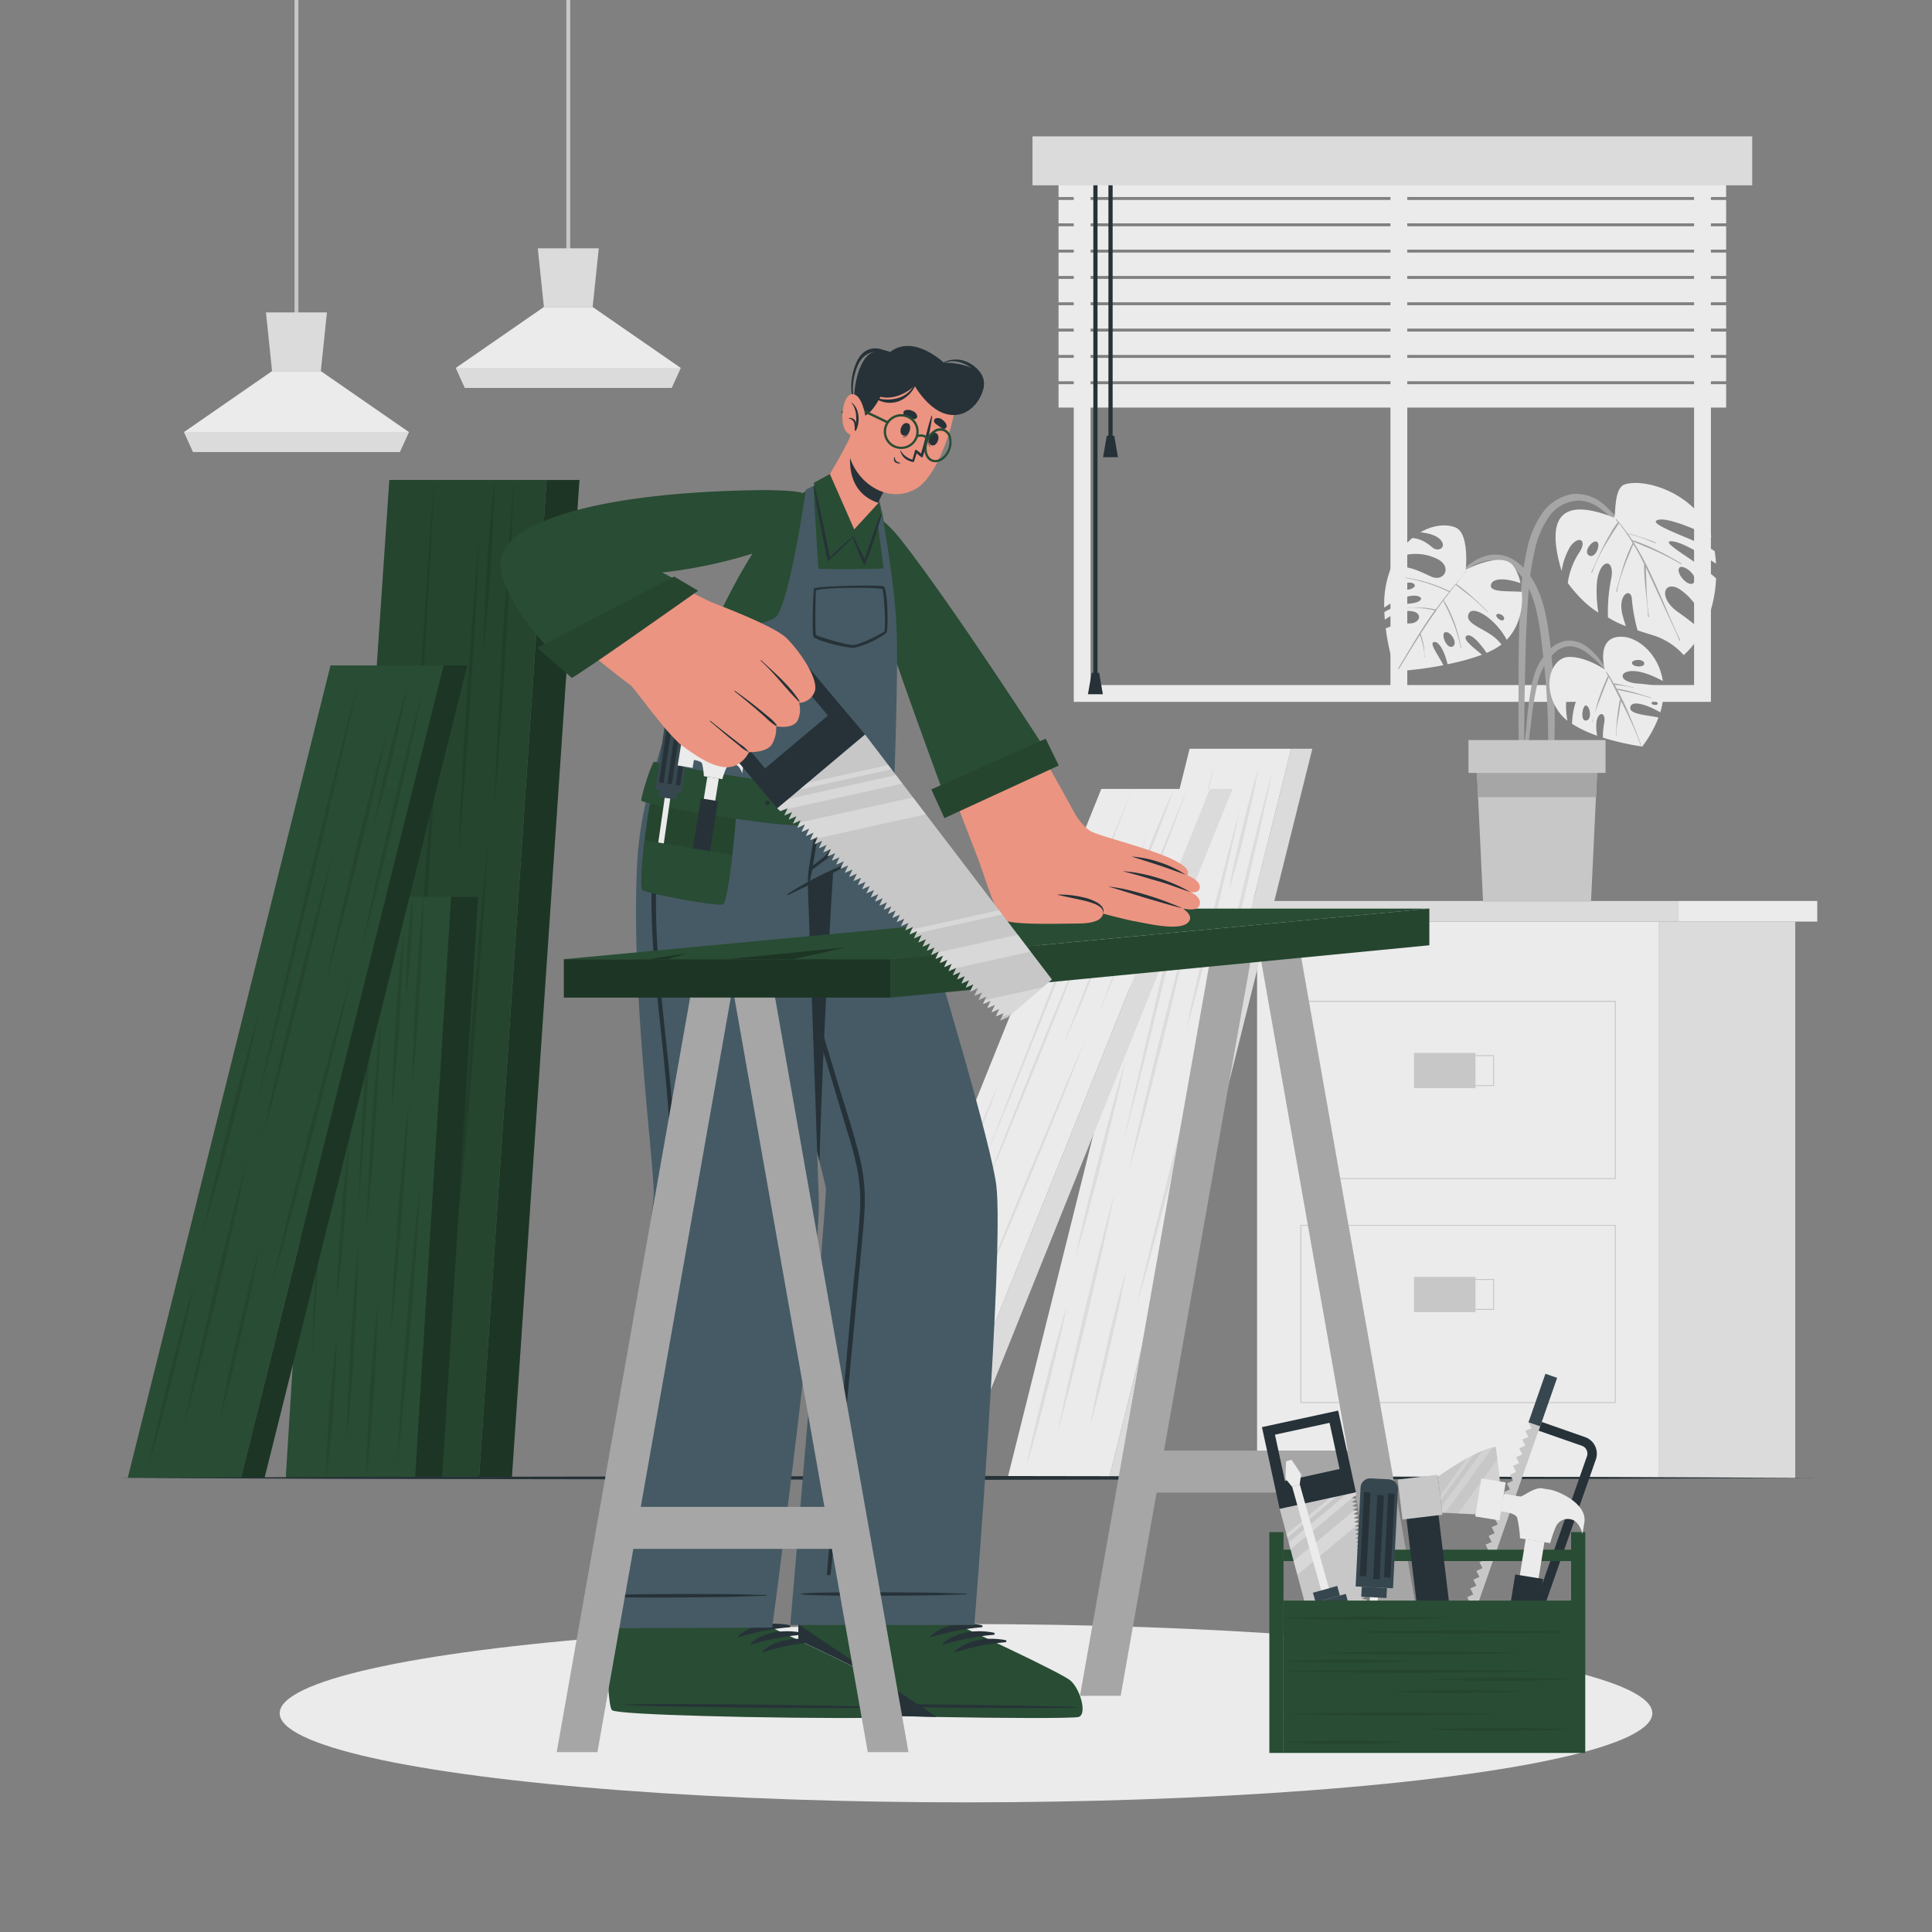 <svg xmlns="http://www.w3.org/2000/svg" viewBox="0 0 500 500"><rect x="0" y="0" width="500" height="500" fill="#808080" stroke="none"/><g id="freepik--background-complete--inject-60"><rect x="325.33" y="238.51" width="104.03" height="143.97" style="fill:#ebebeb"></rect><rect x="320.29" y="233.17" width="114.11" height="5.34" style="fill:#dbdbdb"></rect><rect x="434.41" y="233.17" width="35.89" height="5.34" style="fill:#ebebeb"></rect><rect x="429.36" y="238.51" width="35.25" height="143.97" style="fill:#dbdbdb"></rect><path d="M418.16,305.14H336.54V259h81.62Zm-81.37-.25h81.12V259.26H336.79Z" style="fill:#c7c7c7"></path><rect x="365.96" y="272.49" width="15.89" height="9.13" style="fill:#c7c7c7"></rect><path d="M386.67,281.06H370.53v-8h16.14Zm-15.89-.25h15.64v-7.5H370.78Z" style="fill:#c7c7c7"></path><path d="M418.16,363.1H336.54V317h81.62Zm-81.37-.25h81.12V317.22H336.79Z" style="fill:#c7c7c7"></path><rect x="365.96" y="330.45" width="15.89" height="9.13" style="fill:#c7c7c7"></rect><path d="M386.67,339H370.53v-8h16.14Zm-15.89-.25h15.64v-7.5H370.78Z" style="fill:#c7c7c7"></path><path d="M277.89,36.14H442.78v145.5H277.89Zm160.54,4.35H282.24v136.8H438.43Z" style="fill:#ebebeb"></path><rect x="359.85" y="41.63" width="4.35" height="137.84" style="fill:#ebebeb"></rect><rect x="273.95" y="44.93" width="172.77" height="6.05" transform="translate(720.67 95.92) rotate(180)" style="fill:#ebebeb"></rect><rect x="273.95" y="51.75" width="172.77" height="6.05" transform="translate(720.67 109.55) rotate(180)" style="fill:#ebebeb"></rect><rect x="273.95" y="58.56" width="172.77" height="6.05" transform="translate(720.67 123.17) rotate(180)" style="fill:#ebebeb"></rect><rect x="273.95" y="65.37" width="172.77" height="6.05" transform="translate(720.67 136.79) rotate(180)" style="fill:#ebebeb"></rect><rect x="273.95" y="72.18" width="172.77" height="6.05" transform="translate(720.67 150.41) rotate(180)" style="fill:#ebebeb"></rect><rect x="273.95" y="78.99" width="172.77" height="6.05" transform="translate(720.67 164.03) rotate(180)" style="fill:#ebebeb"></rect><rect x="273.95" y="85.8" width="172.77" height="6.05" transform="translate(720.67 177.66) rotate(180)" style="fill:#ebebeb"></rect><rect x="273.95" y="92.61" width="172.77" height="6.05" transform="translate(720.67 191.28) rotate(180)" style="fill:#ebebeb"></rect><rect x="273.95" y="99.42" width="172.77" height="6.05" transform="translate(720.67 204.9) rotate(180)" style="fill:#ebebeb"></rect><rect x="286.86" y="43.71" width="1.09" height="69.55" style="fill:#263238"></rect><polygon points="285.48 118.32 289.33 118.32 288.37 112.78 286.44 112.78 285.48 118.32" style="fill:#263238"></polygon><rect x="282.95" y="43.71" width="1.09" height="131.88" style="fill:#263238"></rect><polygon points="281.56 179.66 285.42 179.66 284.45 174.12 282.53 174.12 281.56 179.66" style="fill:#263238"></polygon><rect x="267.2" y="35.3" width="186.26" height="12.67" transform="translate(720.67 83.26) rotate(180)" style="fill:#dbdbdb"></rect><polygon points="307.87 193.78 334.15 193.78 287.07 382.44 260.79 382.44 307.87 193.78" style="fill:#ebebeb"></polygon><polygon points="334.15 193.78 339.63 193.78 292.55 382.44 287.07 382.44 334.15 193.78" style="fill:#dbdbdb"></polygon><g style="opacity:0.98"><path d="M314.47,197c-1.8,8.26-3.69,16.5-5.6,24.73l-5.82,24.67L297,271l-3.08,12.29-3.17,12.27,2.75-12.37,2.84-12.35,5.83-24.68,6-24.62C310.26,213.37,312.32,205.18,314.47,197Z" style="fill:#dbdbdb"></path><path d="M308.51,237c-1.2,5.58-2.49,11.15-3.8,16.71s-2.68,11.1-4,16.65L296.46,287l-2.18,8.28c-.76,2.76-1.49,5.52-2.27,8.26.59-2.79,1.23-5.57,1.85-8.36l1.94-8.35,4-16.65c1.41-5.53,2.78-11.08,4.23-16.6S307,242.5,308.51,237Z" style="fill:#dbdbdb"></path><path d="M320.81,209.77c-1,4.8-2.05,9.57-3.14,14.34s-2.25,9.52-3.37,14.28-2.34,9.5-3.57,14.23l-1.85,7.1c-.65,2.36-1.27,4.72-1.95,7.08.48-2.4,1-4.79,1.53-7.18l1.61-7.16c1.09-4.77,2.25-9.52,3.37-14.28s2.34-9.5,3.57-14.23S319.48,214.48,320.81,209.77Z" style="fill:#dbdbdb"></path><path d="M325.68,198.9c-.47,2.68-1,5.33-1.6,8s-1.19,5.29-1.82,7.93-1.31,5.26-2,7.88l-1.09,3.92c-.39,1.3-.75,2.6-1.17,3.9.23-1.34.5-2.67.75-4l.85-4c.56-2.66,1.19-5.29,1.82-7.93s1.3-5.26,2-7.88S324.86,201.49,325.68,198.9Z" style="fill:#dbdbdb"></path><path d="M312.79,265.59c-1.37,6.05-2.84,12.09-4.32,18.12l-4.55,18.08-4.75,18-2.44,9c-.85,3-1.66,6-2.54,9,.68-3,1.41-6.05,2.12-9.08l2.2-9.05,4.55-18.07,4.75-18C309.42,277.58,311.06,271.58,312.79,265.59Z" style="fill:#dbdbdb"></path><path d="M291.4,328.92c-.59,3.38-1.28,6.73-2,10.08s-1.48,6.68-2.22,10-1.57,6.65-2.41,10l-1.28,5c-.46,1.65-.88,3.31-1.37,5,.29-1.69.64-3.36.95-5.05l1-5c.7-3.35,1.48-6.68,2.21-10s1.58-6.66,2.42-10S290.45,332.22,291.4,328.92Z" style="fill:#dbdbdb"></path><path d="M276.12,337.86c-.69,3.5-1.48,7-2.28,10.43s-1.68,6.91-2.52,10.36-1.77,6.89-2.71,10.32l-1.43,5.14c-.5,1.7-1,3.42-1.52,5.12.34-1.75.74-3.49,1.1-5.23l1.19-5.2c.8-3.46,1.68-6.91,2.52-10.36s1.77-6.89,2.71-10.32S275.07,341.27,276.12,337.86Z" style="fill:#dbdbdb"></path><path d="M288.53,308.42c-1.06,5.23-2.2,10.44-3.36,15.65s-2.4,10.38-3.59,15.58-2.49,10.37-3.79,15.54l-2,7.75c-.69,2.58-1.35,5.16-2.06,7.73.52-2.61,1.09-5.22,1.64-7.83l1.72-7.81c1.16-5.2,2.39-10.39,3.59-15.58s2.49-10.37,3.79-15.54S287.12,313.57,288.53,308.42Z" style="fill:#dbdbdb"></path><path d="M329.28,199.59c-1,5-2.11,10-3.22,15.06s-2.3,10-3.45,15-2.4,10-3.65,15l-1.9,7.46c-.66,2.48-1.29,5-2,7.44.49-2.52,1-5,1.56-7.54l1.66-7.52c1.11-5,2.3-10,3.45-15s2.4-10,3.65-15S327.92,204.54,329.28,199.59Z" style="fill:#dbdbdb"></path><path d="M291.35,274.21c-.91,4.31-1.91,8.59-2.93,12.87s-2.11,8.54-3.16,12.81-2.2,8.51-3.36,12.76L280.15,319c-.61,2.11-1.2,4.23-1.84,6.34.45-2.16.95-4.3,1.42-6.45l1.51-6.42c1-4.28,2.11-8.54,3.16-12.81s2.21-8.51,3.36-12.76S290.09,278.43,291.35,274.21Z" style="fill:#dbdbdb"></path></g><polygon points="285.01 204.18 313.11 204.18 241.37 382.44 213.27 382.44 285.01 204.18" style="fill:#ebebeb"></polygon><polygon points="313.11 204.18 318.97 204.18 247.23 382.44 241.37 382.44 313.11 204.18" style="fill:#dbdbdb"></polygon><path d="M293,204.18c-3,8-6.16,16-9.29,24l-9.46,24-9.62,24-4.87,12-4.93,12,4.61-12,4.68-12,9.46-24,9.62-24C286.46,220.16,289.7,212.17,293,204.18Z" style="fill:#dbdbdb"></path><path d="M281.15,242.53c-2,5.41-4.17,10.82-6.31,16.23L268.35,275l-6.64,16.21-3.37,8.1-3.45,8.09,3.12-8.11,3.19-8.12,6.49-16.22,6.64-16.21C276.58,253.32,278.83,247.92,281.15,242.53Z" style="fill:#dbdbdb"></path><path d="M297.39,215.07c-1.72,4.64-3.51,9.28-5.31,13.91l-5.49,13.89L281,256.76l-2.88,6.94c-1,2.31-1.94,4.62-2.94,6.93.85-2.32,1.74-4.63,2.62-6.95l2.69-6.95,5.48-13.9L291.57,229C293.48,224.32,295.4,219.69,297.39,215.07Z" style="fill:#dbdbdb"></path><path d="M303.83,204.12c-.9,2.57-1.86,5.14-2.83,7.71s-2,5.14-3,7.71-2.08,5.13-3.16,7.69l-1.63,3.84c-.57,1.28-1.12,2.56-1.71,3.84.44-1.29.92-2.57,1.38-3.86l1.45-3.85c1-2.57,2-5.14,3-7.71s2.08-5.13,3.16-7.69S302.66,206.68,303.83,204.12Z" style="fill:#dbdbdb"></path><path d="M281.11,268.55c-2.29,5.88-4.66,11.76-7,17.63l-7.22,17.64-7.37,17.63-3.74,8.81-3.81,8.81,3.49-8.83,3.55-8.82,7.22-17.62,7.37-17.63C276,280.3,278.54,274.43,281.11,268.55Z" style="fill:#dbdbdb"></path><path d="M250.5,331.23c-1.13,3.25-2.33,6.49-3.53,9.74s-2.48,6.48-3.71,9.72-2.55,6.48-3.86,9.72l-2,4.85c-.69,1.62-1.35,3.24-2.06,4.85.56-1.62,1.15-3.24,1.73-4.87l1.8-4.86c1.21-3.25,2.47-6.49,3.7-9.73s2.55-6.48,3.87-9.71S249.1,334.46,250.5,331.23Z" style="fill:#dbdbdb"></path><path d="M234,342.08c-1.24,3.38-2.55,6.74-3.88,10.11s-2.7,6.73-4,10.1-2.78,6.72-4.21,10.08l-2.15,5c-.75,1.68-1.47,3.36-2.23,5,.61-1.68,1.27-3.37,1.9-5.05l2-5.06c1.32-3.36,2.7-6.73,4-10.09s2.78-6.73,4.21-10.09S232.53,345.43,234,342.08Z" style="fill:#dbdbdb"></path><path d="M250.71,312.54c-1.85,5.06-3.78,10.11-5.72,15.16l-5.89,15.16-6,15.14L230,365.56l-3.15,7.57,2.82-7.59,2.89-7.57,5.9-15.16,6-15.14C246.53,322.63,248.58,317.58,250.71,312.54Z" style="fill:#dbdbdb"></path><path d="M307.29,204.18c-1.78,4.86-3.63,9.73-5.5,14.59l-5.67,14.59-5.83,14.57-3,7.28c-1,2.43-2,4.86-3,7.28.88-2.43,1.81-4.86,2.71-7.3l2.78-7.29,5.68-14.59,5.82-14.57C303.25,213.88,305.23,209,307.29,204.18Z" style="fill:#dbdbdb"></path><path d="M258.62,280.11c-1.58,4.17-3.22,8.33-4.88,12.5s-3.38,8.32-5.06,12.48-3.45,8.32-5.21,12.48l-2.66,6.23c-.91,2.07-1.8,4.15-2.73,6.22.78-2.08,1.6-4.16,2.4-6.25l2.48-6.24c1.66-4.17,3.37-8.33,5.06-12.49s3.44-8.32,5.21-12.47S256.77,284.26,258.62,280.11Z" style="fill:#dbdbdb"></path><rect x="76.22" width="1" height="83.77" style="fill:#c7c7c7"></rect><polygon points="105.81 111.81 103.47 116.95 49.97 116.95 47.63 111.81 70.41 96.04 83.03 96.04 105.81 111.81" style="fill:#ebebeb"></polygon><polygon points="84.61 80.85 83.03 96.04 70.41 96.04 68.83 80.85 84.61 80.85" style="fill:#dbdbdb"></polygon><polygon points="105.81 111.81 103.47 116.95 49.96 116.95 47.63 111.81 105.81 111.81" style="fill:#dbdbdb"></polygon><rect x="146.57" width="1" height="67.18" style="fill:#c7c7c7"></rect><polygon points="176.16 95.21 173.82 100.36 120.31 100.36 117.98 95.21 140.76 79.45 153.38 79.45 176.16 95.21" style="fill:#ebebeb"></polygon><polygon points="154.96 64.26 153.38 79.45 140.76 79.45 139.18 64.26 154.96 64.26" style="fill:#dbdbdb"></polygon><polygon points="176.15 95.22 173.81 100.36 120.31 100.36 117.98 95.22 176.15 95.22" style="fill:#dbdbdb"></polygon><path d="M393.62,153.34a68.9,68.9,0,0,1,1.59-11.18,24.88,24.88,0,0,1,4-9.44,12,12,0,0,1,7.83-4.88,10.94,10.94,0,0,1,8.25,2.92,40,40,0,0,1,7.06,8.64,107.44,107.44,0,0,1,6.11,10.68c.06.13-.13.23-.19.11a65.33,65.33,0,0,0-5.46-8.94,55.21,55.21,0,0,0-6.28-7.61c-2.11-2.06-4.78-4-7.84-4.08a9.65,9.65,0,0,0-7.66,3.95,23.44,23.44,0,0,0-3.86,9.07,67.07,67.07,0,0,0-1.58,10.65c-.6,7.37-.76,14.78-.93,22.17q-.14,6.27-.19,12.55c0,2.12,0,4.24-.05,6.35a39.1,39.1,0,0,1-.24,6.13c-.07.42-.75.38-.81,0a36.25,36.25,0,0,1-.29-5.8c0-2-.05-4-.07-6,0-3.9-.05-7.81,0-11.71C393,169,393.09,161.16,393.62,153.34Z" style="fill:#a6a6a6"></path><path d="M404.15,147.79a17.32,17.32,0,0,1,2.28-6.42c2.14-2.9,4.44-1.64,2.31,1.57a19.18,19.18,0,0,0-3,7.93s3.58,5.12,7.91,7.64a34.06,34.06,0,0,1-.36-7.92c.83-6.33,4.66-6,3.72-1a43.46,43.46,0,0,0-.87,10.17,21.61,21.61,0,0,0,4.63,2.27c-.25-.73-.52-1.62-.81-2.68-1.53-5.68,2.25-7.45,2.37-4.26a44.58,44.58,0,0,0,1.47,8.05c2.08.7,3.8,1.18,4.85,1.55a17.7,17.7,0,0,1,7.1,4.85,22.53,22.53,0,0,0,4.83-6.26c-1.32-1.14-3.41-2.83-6.31-4.88-5.44-3.84-3.55-8.69.77-5.67,3.11,2.17,5.52,6.2,6.62,8.27a33.42,33.42,0,0,0,2.46-11.32c-4.27-4-14.84-9.6-11.65-9.6,2.87,0,9.28,4.2,11.63,5.82a28.79,28.79,0,0,0-.36-3.29c-4-2.64-17.1-6.74-15-7.92,2.29-1.3,11.41,2.93,14.17,4.26a16.62,16.62,0,0,0-2.41-5c-5.56-7.45-15.59-10-20-8.59-3.09,1-2.19,8.86-2.85,8.59C405.23,129,399.58,132.53,404.15,147.79Zm30.48-.86c.89-1.07,5,2.06,3.79,3.78S433.5,148.29,434.63,146.93Zm-21.32-6.7c1.07.68-.51,4.65-2.17,3.45C409.73,142.65,412.23,139.54,413.31,140.23Z" style="fill:#ebebeb"></path><path d="M414.94,141.44c.56-1.11,1.14-2.21,1.79-3.28a18.78,18.78,0,0,1,2-3c-.18-.21-.35-.44-.53-.65a.09.09,0,1,1,.13-.12c.21.23.4.48.61.72a.14.14,0,0,1,.08.1c.77.92,1.5,1.87,2.19,2.84a34.62,34.62,0,0,1,3.61,1c1.22.41,2.43.84,3.61,1.34.13.05.06.25-.06.2-1.17-.52-2.36-1-3.58-1.44s-2.32-.68-3.49-1q.57.8,1.11,1.62a42.09,42.09,0,0,1,6.38,2.61c2.16,1,4.24,2.21,6.31,3.41.11.06,0,.25-.11.18a68.93,68.93,0,0,0-6.27-3.25c-2-.93-4.07-1.7-6.09-2.59,5.08,7.92,8.13,17.06,12.2,25.53.06.12-.14.23-.19.1-1.24-3-2.67-5.86-4-8.78-1.21-2.62-2.4-5.26-3.62-7.88-.35-.77-.72-1.53-1.09-2.3.22,4.23.13,8.54.83,12.72a.11.11,0,1,1-.21,0c-.3-4.53-1.09-9-1.06-13.53,0,0,0,0,0-.06-.86-1.73-1.77-3.43-2.77-5.09-1.68,4-3.45,8-4.23,12.23a.1.1,0,1,1-.2-.06c1.14-4.26,2.2-8.53,4.25-12.47a49.34,49.34,0,0,0-3.57-5.16c-.57,1.06-1.29,2-1.93,3.06s-1.24,2-1.82,3a43,43,0,0,0-3.18,6.72c-.05.12-.25.06-.2-.06C412.85,145.9,413.83,143.63,414.94,141.44Z" style="fill:#a6a6a6"></path><path d="M374.91,151.08c3.26-3.27,7-7.56,12.08-7.55,4.86,0,8.44,3.92,10.49,8,2.15,4.22,2.93,9,3.53,13.65a165.53,165.53,0,0,1,1.29,16.79c.09,3.12.08,6.24,0,9.35a62,62,0,0,1-.71,9.44c-.09.51-.9.52-.93,0-.15-2.62,0-5.26,0-7.89s0-5.17-.12-7.76c-.19-5.23-.57-10.45-1.19-15.65-.53-4.54-1-9.2-2.32-13.59-1.22-3.95-3.52-8.48-7.53-10.22-5.47-2.37-10.82,2-14.4,5.62C375,151.31,374.81,151.17,374.91,151.08Z" style="fill:#a6a6a6"></path><path d="M358.28,158.38h0c0,.67.07,1.33.11,2a12,12,0,0,1,5.34-2.21c4.63-.49,4.33,3,1.24,3.17a17.53,17.53,0,0,0-6.34,1.27c.75,6.11,2.43,11,2.68,11.09a89.24,89.24,0,0,0,12.22-1.55c-1.15-2.45-3.77-5.7-2.43-6s2.79,2.64,3.53,5.75a58.13,58.13,0,0,0,8.89-2.45c-2-1.76-5.18-4-4-4.88s3.7,2.15,5.2,4.39a17.78,17.78,0,0,0,3.84-2.14c-2.74-4-9.42-4.85-8.55-7.76s7.12,1.13,9.93,6.52c3.29-3.42,4.26-8.26,3.91-12.39-2.87-.33-8.39.27-8-1.79s4.39-1.67,7.66-.46a11.63,11.63,0,0,0-1.92-4.55c-3-3.88-12.26,1.06-12.26,1.06s1-9.28-2.54-10.89c-2-.92-5.61-.91-9.2,1.21,2,.16,4.45.8,5.43,2.2,1.25,1.78-.72,2.75-2,1.93-.88-.58-2.53-2.42-5.51-2.66a18.36,18.36,0,0,0-3.34,3.69,17.42,17.42,0,0,0-1,1.53,12.71,12.71,0,0,1,10.81.2c4,2,1.76,6.14-1.68,4.53S363.66,146,360,146.91a25.84,25.84,0,0,0-1.76,10.35,18.1,18.1,0,0,1,5.93-2.85c4-1,5.18,1.34.81,1.78A17.56,17.56,0,0,0,358.28,158.38Zm4.84-6.39c-.27-1.29,2.55-1.66,3-.61C366.53,152.27,363.39,153.28,363.12,152Zm24.15,7.14c.27-.7,2.15.1,2,1C389,161.28,387,159.84,387.27,159.13Zm-13.33,4.53c1.38-.55,3.53,2.87,2,3.65S372.82,164.11,373.94,163.66Z" style="fill:#ebebeb"></path><path d="M361.85,173c2.08-3.47,4.13-6.95,6.3-10.36,1-1.58,2.08-3.14,3.18-4.66l-.49-.12c-.27-.05-.55-.11-.83-.15-.63-.12-1.28-.21-1.92-.27s-1.21-.1-1.82-.1a9.12,9.12,0,0,0-1.95.1c-.07,0-.09-.11,0-.11.65,0,1.31-.05,2-.06s1.26,0,1.89,0,1.18.09,1.76.18l1,.17c.19,0,.39.07.58.13q1.68-2.32,3.5-4.54a41.74,41.74,0,0,0-11.36-3.63c-.06,0,0-.11,0-.1A38.7,38.7,0,0,1,375.16,153l2-2.43c.75-.9,1.55-1.78,2.23-2.74,0-.06.13,0,.08.06a41.13,41.13,0,0,0-2.63,3.23h0a40.39,40.39,0,0,1,4.22,3.39c1.38,1.22,2.73,2.49,4,3.79.05,0,0,.12-.07.07q-1.94-1.92-4-3.68c-1.41-1.16-2.88-2.23-4.29-3.38,0,0,0,0,0,0-.32.42-.64.85-1,1.27l-.48.63a.1.1,0,0,1,0,.05l-1.61,2.11a17,17,0,0,1,1.6,2.89c.47,1,.87,2,1.25,3a45.43,45.43,0,0,1,1.73,6.5c0,.06-.09.1-.11,0a38.16,38.16,0,0,0-1.88-6.37c-.41-1.06-.87-2.1-1.34-3.13s-.95-1.84-1.35-2.78c-.47.61-.93,1.24-1.39,1.86l-.39.55a.07.07,0,0,1,0,.1h0c-1.43,2-2.79,4-4.1,6.08a2.23,2.23,0,0,1,.18.45c.08.25.16.5.23.76.15.51.27,1,.37,1.54s.15,1,.2,1.48a13.43,13.43,0,0,0,.13,1.68c0,.08-.12.09-.11,0a5.2,5.2,0,0,0-.11-1.57q-.12-.79-.3-1.59c-.11-.48-.24-.95-.38-1.42-.07-.24-.15-.47-.23-.7s-.1-.25-.14-.38c-.62,1-1.23,1.94-1.83,2.91-1.2,1.94-2.38,3.89-3.57,5.83C362,173.16,361.79,173.07,361.85,173Z" style="fill:#a6a6a6"></path><path d="M393.84,199.6c.05-2,.36-3.94.57-5.9s.44-3.92.65-5.89a88.56,88.56,0,0,1,1.52-11.36,16.57,16.57,0,0,1,4.62-8.5,7.52,7.52,0,0,1,4.54-2.16,7.79,7.79,0,0,1,4.81,1.48,17,17,0,0,1,4.05,4.27,41.37,41.37,0,0,1,3.15,5.12c0,.07-.07.11-.1.05a26.31,26.31,0,0,0-6.83-7.65,8.08,8.08,0,0,0-4.31-1.8,5.81,5.81,0,0,0-4.17,1.67,15.67,15.67,0,0,0-4.41,7.8,79,79,0,0,0-1.71,10.5l-.81,6.23c-.28,2.07-.45,4.19-.89,6.23A.34.34,0,0,1,393.84,199.6Z" style="fill:#a6a6a6"></path><path d="M403.5,184.34a11,11,0,0,0,2.14,2.18c-.32-1.92-.71-5.32.26-7.14,1.5-2.81,3.28-1.41,2.38,1a19.7,19.7,0,0,0-1.44,6.94,29.66,29.66,0,0,0,6.52,3.08,11.17,11.17,0,0,1-.21-3.36c.3-3,2.61-3,2,.18a18.93,18.93,0,0,0-.32,3.68,68.21,68.21,0,0,0,10.17,2.3,29.47,29.47,0,0,0,4.21-7.5c-2.45-.61-7.41-.75-7.3-2.51.14-2.35,4.94-.54,7.76,1.17a18.92,18.92,0,0,0,.85-6.34,31.41,31.41,0,0,0-6.76-1.12c-5-.44-4.8-3.3-1.15-3.23,2.7,0,6.12,1.7,7.73,2.56-1.05-6.87-6.29-11.27-10.49-11.44-7.06-.28-4.52,8.5-4.52,8.5s-4.78-3.36-9.29-3.27S398.68,177.62,403.5,184.34Zm18.86-12.7c-.16-1,3-1.23,3.16,0S422.52,172.64,422.36,171.64ZM427.43,182c-.06-.65,1.3-.76,1.6.05C429.24,182.53,427.49,182.58,427.43,182Zm-16.95.6c1.06.15,1.67,3.95-.16,3.88C408.92,186.37,409.58,182.42,410.48,182.55Z" style="fill:#ebebeb"></path><path d="M412,186.77c.18-.47.33-1,.48-1.44a15.14,15.14,0,0,0-.35,1.48A.07.07,0,1,1,412,186.77Z" style="fill:#a6a6a6"></path><path d="M413.81,180.66c.34-1,.71-1.94,1.09-2.9.2-.51.41-1,.63-1.52a6.53,6.53,0,0,1,.63-1.27,9.17,9.17,0,0,1-.57-1.24,0,0,0,1,1,.06,0,14.92,14.92,0,0,1,1.38,2.13c.2.33.38.67.57,1a9.49,9.49,0,0,1,1.19.18c.43.08.85.16,1.27.26l1.26.29c.41.1.83.24,1.25.3a.07.07,0,1,1,0,.13,9.83,9.83,0,0,0-1.32-.34c-.4-.09-.81-.16-1.22-.22s-.82-.11-1.24-.15l-.93-.07.51.88.07.15a4,4,0,0,1,1,.12c.36.06.73.13,1.09.21.73.16,1.47.34,2.19.54,1.53.43,3,.91,4.55,1.41.08,0,0,.15-.05.12a43,43,0,0,0-4.57-1.26c-.72-.17-1.44-.33-2.17-.48l-1.09-.23a7.86,7.86,0,0,1-.84-.19c.78,1.44,1.51,2.89,2.18,4.38,1.47,3.24,2.7,6.58,4,9.9,0,.09-.09.14-.12.06a91.31,91.31,0,0,0-4.21-9.68c-.28-.58-.57-1.15-.86-1.72,0,.11-.05.23-.07.35l-.21,1.18c-.13.79-.26,1.57-.38,2.36a27.18,27.18,0,0,0-.57,4.91c0,.1-.15.1-.14,0a23.79,23.79,0,0,0,.18-2.39c.05-.83.11-1.65.21-2.47s.19-1.59.32-2.38l.21-1.18a2.23,2.23,0,0,1,.22-.85c-.41-.83-.82-1.66-1.24-2.49s-.79-1.55-1.19-2.32l-.54-1a8.18,8.18,0,0,1-.47,1.19l-.54,1.34c-.41,1-.79,2-1.16,3-.54,1.42-1.13,2.86-1.57,4.33C413,183.55,413.33,182.08,413.81,180.66Z" style="fill:#a6a6a6"></path><path d="M412.43,185.33c0-.11.07-.22.1-.34A3.37,3.37,0,0,1,412.43,185.33Z" style="fill:#a6a6a6"></path><polygon points="382.03 195.78 382.53 206.29 383.81 233.38 411.75 233.38 413.03 206.29 413.53 195.78 382.03 195.78" style="fill:#c7c7c7"></polygon><polygon points="382.03 195.78 382.53 206.29 413.03 206.29 413.53 195.78 382.03 195.78" style="fill:#a6a6a6"></polygon><rect x="380.05" y="191.53" width="35.47" height="8.5" transform="translate(795.56 391.56) rotate(180)" style="fill:#c7c7c7"></rect></g><g id="freepik--Shadow--inject-60"><ellipse cx="250" cy="443.38" rx="177.62" ry="23.07" style="fill:#ebebeb"></ellipse></g><g id="freepik--wooden-planks--inject-60"><polygon points="100.76 124.21 141.47 124.21 123.98 382.44 83.27 382.44 100.76 124.21" style="fill:#294C34"></polygon><polygon points="100.76 124.21 141.47 124.21 123.98 382.44 83.27 382.44 100.76 124.21" style="opacity:0.1"></polygon><polygon points="141.47 124.21 149.96 124.21 132.47 382.44 123.98 382.44 141.47 124.21" style="fill:#294C34"></polygon><polygon points="141.47 124.21 149.96 124.21 132.47 382.44 123.98 382.44 141.47 124.21" style="opacity:0.3"></polygon><g style="opacity:0.1"><path d="M112.37,124.21c-.52,11.6-1.16,23.2-1.81,34.79l-2.07,34.78-2.3,34.76L105,245.92l-1.34,17.36.86-17.4,1-17.39,2.08-34.77,2.3-34.77C110.62,147.37,111.44,135.79,112.37,124.21Z"></path><path d="M113.77,179.76c-.34,7.85-.8,15.68-1.27,23.52L111,226.77l-1.77,23.48-1,11.74-1.06,11.72.58-11.76.69-11.75L110,226.7l1.77-23.48C112.38,195.4,113,187.58,113.77,179.76Z"></path><path d="M124,140c-.24,6.72-.58,13.43-1,20.14l-1.2,20.13-1.44,20.11-.8,10.05c-.3,3.35-.57,6.7-.9,10,.11-3.37.28-6.72.42-10.08l.52-10.07,1.21-20.13,1.44-20.11C122.8,153.39,123.34,146.69,124,140Z"></path><path d="M128,124.13c0,3.73-.19,7.45-.35,11.17s-.42,7.44-.62,11.16-.53,7.44-.85,11.15l-.5,5.56c-.21,1.86-.38,3.71-.61,5.56,0-1.86.08-3.72.13-5.59l.23-5.58c.16-3.72.41-7.44.62-11.16s.52-7.43.84-11.15S127.55,127.83,128,124.13Z"></path><path d="M126.33,217.46c-.47,8.51-1,17-1.64,25.54l-1.91,25.55-2.13,25.54-1.15,12.77-1.25,12.75.77-12.79.87-12.77,1.91-25.54L123.93,243C124.68,234.48,125.45,226,126.33,217.46Z"></path><path d="M112.37,308.25c-.05,4.71-.21,9.41-.39,14.11s-.44,9.39-.65,14.08-.55,9.39-.88,14.08l-.53,7c-.2,2.34-.38,4.69-.62,7,0-2.36.1-4.7.14-7.06l.25-7c.18-4.7.44-9.4.65-14.09s.55-9.39.89-14.07S111.91,312.94,112.37,308.25Z"></path><path d="M93.8,324c-.16,4.89-.43,9.77-.72,14.65s-.65,9.75-1,14.62-.76,9.75-1.21,14.61l-.68,7.3c-.26,2.43-.49,4.86-.79,7.29.07-2.44.21-4.88.31-7.33l.41-7.31c.28-4.88.65-9.75,1-14.63s.76-9.74,1.2-14.61S93.23,328.83,93.8,324Z"></path><path d="M103.62,281.19c-.23,7.32-.57,14.64-.93,22l-1.19,21.94L100.07,347l-.79,11-.9,10.95.42-11,.52-11,1.19-22,1.43-21.93C102.45,295.79,103,288.49,103.62,281.19Z"></path><path d="M133,124.21c-.22,7-.55,14.1-.89,21.14L131,166.48l-1.38,21.11-.76,10.55c-.3,3.52-.55,7-.88,10.55.1-3.53.27-7.05.39-10.58l.5-10.56L130,166.42l1.38-21.11C131.9,138.27,132.41,131.24,133,124.21Z"></path><path d="M99.35,234.2c-.26,6-.62,12.08-1,18.11s-.85,12.05-1.27,18.08-1,12.05-1.5,18.07l-.83,9c-.32,3-.6,6-.94,9,.12-3,.3-6,.45-9.06l.56-9.05c.39-6,.85-12,1.28-18.08s1-12.05,1.5-18.07S98.69,240.21,99.35,234.2Z"></path></g><polygon points="83.27 232.11 116.76 232.11 107.44 382.44 73.95 382.44 83.27 232.11" style="fill:#294C34"></polygon><polygon points="116.76 232.11 123.74 232.11 114.42 382.44 107.44 382.44 116.76 232.11" style="fill:#294C34"></polygon><polygon points="116.76 232.11 123.74 232.11 114.42 382.44 107.44 382.44 116.76 232.11" style="opacity:0.3"></polygon><g style="opacity:0.1"><path d="M97.76,232.2c-.21,6.65-.54,13.29-.88,19.93S96.12,265.4,95.75,272l-1.37,19.89-.76,9.94c-.29,3.32-.55,6.63-.87,9.94.1-3.32.26-6.64.39-10l.49-10L94.77,272c.45-6.64.86-13.27,1.36-19.9S97.14,238.82,97.76,232.2Z"></path><path d="M98.56,264c-.11,4.5-.33,9-.57,13.47s-.55,9-.83,13.45-.66,9-1,13.44l-.61,6.71c-.24,2.24-.45,4.48-.71,6.71,0-2.25.15-4.49.23-6.74l.33-6.73c.24-4.49.56-9,.83-13.45s.67-9,1.06-13.44S98,268.47,98.56,264Z"></path><path d="M104.41,241.24c0,3.85-.21,7.7-.39,11.54s-.43,7.68-.64,11.53-.54,7.67-.87,11.5l-.52,5.75c-.2,1.92-.38,3.83-.62,5.75,0-1.93.1-3.85.14-5.78l.24-5.77c.18-3.84.44-7.68.65-11.52s.54-7.68.87-11.51S104,245.06,104.41,241.24Z"></path><path d="M106.7,232.16c.06,2.14,0,4.27,0,6.4s-.18,4.27-.31,6.4-.3,4.25-.53,6.37l-.35,3.18c-.15,1.06-.27,2.12-.45,3.18,0-1.07,0-2.14,0-3.21l.07-3.2c.06-2.13.18-4.26.31-6.39s.31-4.25.54-6.37S106.36,234.27,106.7,232.16Z"></path><path d="M105.75,285.58c-.18,4.87-.47,9.75-.78,14.62s-.7,9.76-1,14.63-.81,9.75-1.27,14.62l-.72,7.31c-.27,2.43-.51,4.86-.82,7.29.09-2.45.23-4.89.34-7.33l.44-7.31c.31-4.88.7-9.74,1-14.62s.8-9.73,1.27-14.6S105.16,290.45,105.75,285.58Z"></path><path d="M86.94,237.42c-.32,9.53-.75,19.07-1.19,28.61l-1.46,28.62L82.6,323.27l-.92,14.3-1,14.29.54-14.32.65-14.31,1.46-28.61L85,266C85.59,256.49,86.21,247,86.94,237.42Z"></path><path d="M97.76,337.55c-.05,3.75-.2,7.5-.37,11.25S97,356.28,96.76,360s-.53,7.48-.85,11.21l-.51,5.6c-.21,1.87-.38,3.74-.61,5.6,0-1.88.08-3.75.13-5.63l.23-5.62c.17-3.74.42-7.48.63-11.23s.53-7.48.86-11.21S97.31,341.28,97.76,337.55Z"></path><path d="M87.13,346.55c0,3-.15,6-.3,9s-.34,6-.55,9-.47,6-.79,9L85,378c-.19,1.5-.35,3-.57,4.48,0-1.51.06-3,.09-4.51l.2-4.5c.13-3,.34-6,.56-9s.47-6,.78-9S86.7,349.53,87.13,346.55Z"></path><path d="M92.75,322.06c0,4.19-.2,8.39-.37,12.58S92,343,91.74,347.2s-.53,8.37-.86,12.55L90.37,366c-.21,2.09-.38,4.18-.62,6.27,0-2.1.09-4.2.14-6.29l.24-6.29c.17-4.19.42-8.38.63-12.57s.54-8.37.87-12.55S92.3,326.23,92.75,322.06Z"></path><path d="M109.59,232.2c0,4.05-.18,8.08-.35,12.11s-.4,8.07-.6,12.1-.52,8.06-.84,12.08l-.5,6c-.2,2-.37,4-.6,6,0-2,.08-4,.12-6.06l.23-6.05c.16-4,.4-8.07.6-12.1s.52-8.06.84-12.08S109.15,236.22,109.59,232.2Z"></path><path d="M90.31,295.16c-.06,3.47-.23,6.92-.42,10.38s-.43,6.9-.68,10.35-.55,6.9-.91,10.34l-.53,5.17c-.22,1.71-.4,3.44-.64,5.15,0-1.73.11-3.46.16-5.19l.26-5.18c.17-3.46.42-6.91.68-10.36s.55-6.9.91-10.34S89.84,298.6,90.31,295.16Z"></path><path d="M108.73,306.51c-.29,6.05-.69,12.09-1.1,18.14s-.92,12.07-1.37,18.11-1,12.07-1.59,18.1l-.87,9c-.33,3-.63,6-1,9,.13-3,.33-6.05.49-9.07l.61-9.07c.41-6,.91-12.08,1.36-18.12s1-12.07,1.59-18.09S108,312.53,108.73,306.51Z"></path></g><polygon points="85.54 172.21 114.82 172.21 62.36 382.44 33.07 382.44 85.54 172.21" style="fill:#294C34"></polygon><polygon points="114.82 172.21 120.93 172.21 68.47 382.44 62.36 382.44 114.82 172.21" style="fill:#294C34"></polygon><polygon points="114.82 172.21 120.93 172.21 68.47 382.44 62.36 382.44 114.82 172.21" style="opacity:0.3"></polygon><g style="opacity:0.1"><path d="M92.89,175.79c-2,9.21-4.11,18.38-6.24,27.56l-6.49,27.49-6.71,27.44L70,272l-3.53,13.68,3.06-13.79,3.17-13.77,6.49-27.49,6.72-27.44C88.2,194,90.49,184.9,92.89,175.79Z"></path><path d="M86.25,220.36C84.91,226.59,83.47,232.79,82,239s-3,12.37-4.49,18.56L72.82,276l-2.43,9.24c-.84,3.07-1.66,6.14-2.53,9.2.66-3.11,1.38-6.21,2.06-9.32l2.17-9.3,4.49-18.56c1.57-6.16,3.09-12.34,4.7-18.5S84.52,226.49,86.25,220.36Z"></path><path d="M100,190c-1.1,5.35-2.29,10.66-3.5,16S94,216.61,92.7,221.91s-2.61,10.58-4,15.86l-2.06,7.91c-.73,2.63-1.42,5.27-2.17,7.89.53-2.68,1.13-5.34,1.7-8l1.8-8c1.21-5.31,2.5-10.61,3.75-15.91s2.61-10.58,4-15.86S98.47,195.27,100,190Z"></path><path d="M105.38,177.91c-.52,3-1.14,5.94-1.78,8.89s-1.33,5.9-2,8.83-1.45,5.87-2.26,8.78l-1.2,4.37c-.44,1.45-.84,2.91-1.31,4.35.25-1.5.56-3,.84-4.46l.94-4.44c.63-2.95,1.33-5.89,2-8.83s1.46-5.86,2.26-8.78S104.47,180.8,105.38,177.91Z"></path><path d="M91,252.23c-1.52,6.74-3.16,13.46-4.81,20.18l-5.07,20.15-5.29,20.1-2.72,10c-.94,3.33-1.85,6.67-2.82,10,.75-3.38,1.57-6.75,2.35-10.12l2.46-10.08,5.06-20.14,5.29-20.08C87.27,265.58,89.09,258.9,91,252.23Z"></path><path d="M67.19,322.8c-.67,3.76-1.43,7.49-2.22,11.23s-1.65,7.44-2.47,11.16-1.75,7.42-2.69,11.12l-1.42,5.53c-.51,1.84-1,3.69-1.52,5.52.32-1.88.7-3.75,1.05-5.62l1.16-5.61c.78-3.73,1.64-7.44,2.47-11.16s1.75-7.42,2.69-11.11S66.13,326.47,67.19,322.8Z"></path><path d="M50.16,332.76c-.78,3.89-1.66,7.76-2.55,11.62s-1.87,7.7-2.8,11.55-2,7.67-3,11.49l-1.59,5.73c-.56,1.9-1.09,3.81-1.69,5.7.38-1.94.82-3.88,1.23-5.82l1.32-5.79c.89-3.86,1.87-7.7,2.8-11.55s2-7.68,3-11.5S49,336.55,50.16,332.76Z"></path><path d="M64,300c-1.17,5.82-2.45,11.63-3.75,17.43s-2.66,11.57-4,17.36S53.46,346.31,52,352.07l-2.19,8.64c-.77,2.87-1.5,5.75-2.29,8.61.57-2.91,1.21-5.81,1.82-8.72l1.92-8.71c1.29-5.79,2.67-11.57,4-17.36S58.05,323,59.5,317.21,62.41,305.69,64,300Z"></path><path d="M109.39,178.68c-1.12,5.61-2.34,11.2-3.59,16.78s-2.56,11.14-3.84,16.72-2.67,11.12-4.07,16.67l-2.11,8.31c-.74,2.76-1.44,5.53-2.21,8.29.55-2.81,1.16-5.6,1.74-8.4l1.85-8.38c1.24-5.58,2.56-11.15,3.84-16.72s2.67-11.12,4.07-16.67S107.88,184.2,109.39,178.68Z"></path><path d="M67.13,261.83c-1,4.8-2.14,9.57-3.27,14.34s-2.35,9.52-3.52,14.27-2.46,9.49-3.74,14.22l-2,7.09c-.69,2.35-1.34,4.72-2.06,7.06.5-2.4,1.06-4.79,1.59-7.18l1.68-7.16c1.14-4.76,2.35-9.51,3.52-14.27s2.46-9.49,3.75-14.22S65.72,266.53,67.13,261.83Z"></path></g></g><g id="freepik--Floor--inject-60"><polygon points="29.71 382.48 84.78 382.24 139.85 382.15 250 381.98 360.15 382.15 415.22 382.23 470.29 382.48 415.22 382.72 360.15 382.81 250 382.98 139.85 382.81 84.78 382.72 29.71 382.48" style="fill:#263238"></polygon></g><g id="freepik--Character--inject-60"><path d="M279.14,444.35c-2.32.75-68.47-.11-71-1.74-1-.6-1.4-10.25-1.59-21.92v-.37c-.05-2.4-.08-4.88-.08-7.39,0-.34,0-.69,0-1l43.1.12-.05,1.34-.27,7,0,.72s25.17,11.66,27.73,13.74S281.46,443.61,279.14,444.35Z" style="fill:#ebebeb"></path><path d="M279.14,444.35c-1.19.38-19.16.34-36.73,0-3.53-.07-7-.15-10.39-.25-12.53-.34-22.88-.86-23.84-1.48s-1.39-10-1.58-21.44c0-.16,0-.32,0-.48s0-.25,0-.38h0l42.63.09,0,.72s25.18,11.65,27.73,13.74S281.46,443.61,279.14,444.35Z" style="fill:#294C34"></path><path d="M278.42,441.78c-11.15-.42-56.15-1.06-67.2-.62-.09,0-.09.06,0,.07,11,.65,56,.92,67.2.73C278.66,442,278.66,441.79,278.42,441.78Z" style="fill:#263238"></path><path d="M254,420.58c-4.38-.87-9.75-.27-13.15,2.81-.13.12,0,.31.19.27A61.09,61.09,0,0,1,254,421.14.28.28,0,0,0,254,420.58Z" style="fill:#263238"></path><path d="M257.15,422.53c-4.37-.87-9.75-.27-13.14,2.81-.14.12,0,.31.18.27a61.21,61.21,0,0,1,12.94-2.52A.28.28,0,0,0,257.15,422.53Z" style="fill:#263238"></path><path d="M260.3,424.48c-4.38-.87-9.76-.27-13.15,2.81-.13.12,0,.31.18.27A61.21,61.21,0,0,1,260.27,425,.28.28,0,0,0,260.3,424.48Z" style="fill:#263238"></path><path d="M242.41,444.34c-3.53-.07-7-.15-10.39-.25-12.53-.34-22.88-.86-23.84-1.48s-1.39-10-1.58-21.44c0-.16,0-.32,0-.48s0-.25,0-.38h0C212.47,424.41,233.05,438.11,242.41,444.34Z" style="fill:#263238"></path><path d="M252.16,420.55H204.52s9.6-111.28,9.22-113.22c-.47-2.49-18.25-72.1-21.66-85.27L183,187h40.37S228,201.94,234,221.34c9.66,31.55,22.58,75,23.85,85.51C259.89,323.9,252.16,420.55,252.16,420.55Z" style="fill:#455a64"></path><path d="M250.05,412.42c-7.27-.15-5.18-.21-12.46-.28-3.56,0-27-.24-30.29.31-.07,0-.07.14,0,.15,3.33.55,26.73.35,30.29.31,7.28-.07,5.19-.13,12.46-.28A.1.1,0,0,0,250.05,412.42Z" style="fill:#263238"></path><path d="M222.71,300.53c-1.57-6.89-3.9-13.64-5.93-20.4q-6.19-20.6-12.47-41.18-3.12-10.29-6.28-20.58c-1.07-3.46-2.13-6.92-3.21-10.38s-2.27-6.73-3.23-10.14c-.39-1.39-.6-.63-.1,1.14,1,3.55,2,7.11,3,10.65q3.09,10.53,6.2,21.05,6.19,20.94,12.5,41.84,3.14,10.49,6.3,21a84.61,84.61,0,0,1,2.58,10.14,46.89,46.89,0,0,1,.42,10.85c-.46,7.29-1.3,14.57-2,21.84s-1.34,14.57-2,21.86q-2,21.75-4,43.51c-.17,1.84-.33,3.68-.47,5.52,0,.61.89.57.95,0,1.57-14.34,2.77-28.73,4.12-43.1l4-42.87c.33-3.59.71-7.18.72-10.79A44.66,44.66,0,0,0,222.71,300.53Z" style="fill:#263238"></path><path d="M218.75,187c-2.47,19.15-5.9,83.47-6.66,113.58-4.56-18.24-17.19-67.66-20-78.54-4.73-18.18-8.49-32.62-9.05-34.76a0,0,0,0,1,0,0,1.24,1.24,0,0,0-.05-.19.28.28,0,0,1,0-.06Z" style="fill:#263238"></path><path d="M229.39,444.35c-2.32.75-68.47-.11-71-1.74-1-.6-1.4-10.25-1.59-21.92,0-.12,0-.25,0-.37,0-2.4-.07-4.88-.08-7.39,0-.34,0-.69,0-1l43.1.12-.06,1.34-.26,7,0,.72s25.18,11.66,27.73,13.74S231.72,443.61,229.39,444.35Z" style="fill:#ebebeb"></path><path d="M229.4,444.35c-1.19.38-19.17.34-36.73,0-3.54-.07-7-.15-10.4-.25-12.52-.34-22.88-.86-23.84-1.48s-1.38-10-1.58-21.44c0-.16,0-.32,0-.48s0-.25,0-.38h0l42.64.09,0,.72s25.17,11.65,27.72,13.74S231.72,443.61,229.4,444.35Z" style="fill:#294C34"></path><path d="M228.68,441.78c-11.15-.42-56.15-1.06-67.2-.62-.09,0-.09.06,0,.07,11,.65,56,.92,67.2.73C228.91,442,228.91,441.79,228.68,441.78Z" style="fill:#263238"></path><path d="M204.27,420.58c-4.38-.87-9.76-.27-13.15,2.81-.13.12,0,.31.18.27a61.21,61.21,0,0,1,12.94-2.52A.28.28,0,0,0,204.27,420.58Z" style="fill:#263238"></path><path d="M207.41,422.53c-4.38-.87-9.75-.27-13.15,2.81-.13.12,0,.31.19.27a61.12,61.12,0,0,1,12.93-2.52A.28.28,0,0,0,207.41,422.53Z" style="fill:#263238"></path><path d="M210.55,424.48c-4.38-.87-9.75-.27-13.14,2.81-.14.12,0,.31.18.27A61.21,61.21,0,0,1,210.53,425,.28.28,0,0,0,210.55,424.48Z" style="fill:#263238"></path><path d="M222,187s-.93,19.32-5.35,34.62c-.36,1.26-.74,2.51-1.16,3.7,0,0,.61-.49-6.42,3.82,0,0,2.72,76.82,2.83,81.4.41,17.16-12.06,110.69-12.06,110.69l-47.64.19s17-106.06,17-112.34c-.09-10.1-6.1-54-4.25-86.56A92,92,0,0,1,174.62,187Z" style="fill:#455a64"></path><path d="M198.24,412.77c-7.28-.12-5.19-.19-12.47-.23-3.56,0-27-.12-30.29.45a.07.07,0,0,0,0,.14c3.33.54,26.73.24,30.29.19,7.28-.1,5.19-.15,12.47-.34A.11.11,0,0,0,198.24,412.77Z" style="fill:#263238"></path><path d="M177.46,189.9c-6,11.58-8.27,24.76-8.76,37.68-.53,14,1.15,28,2.63,42,1.55,14.65,2.9,29.32,1.78,44-1.13,14.88-3.77,29.65-5.9,44.41s-4.38,29.52-6.21,44.32c-.23,1.87-.47,3.74-.69,5.62,0,.09.13.14.15,0,2.61-14.58,4.76-29.25,7-43.9s4.73-29.18,6.23-43.85.87-29.24-.6-43.88c-1.41-14.09-3.28-28.18-3.33-42.37,0-13.19,1.29-26.69,6-39.13.62-1.66,1.3-3.3,2-4.93C177.8,189.67,177.59,189.66,177.46,189.9Z" style="fill:#263238"></path><path d="M217.5,224.19a89.14,89.14,0,0,0-13.62,7.13.16.16,0,0,0,.15.28c4.59-2.23,9.28-4.38,13.75-6.86A.31.31,0,0,0,217.5,224.19Z" style="fill:#263238"></path><path d="M217.77,207.8c-.32,1.69-.73,3.37-1.09,5s-.6,3.19-1,4.75a8,8,0,0,1-2.22,4c-.62.58-1.3,1.09-2,1.62-.35.28-.74.55-1.11.84.05-.22.09-.45.13-.68l.33-1.93c.24-1.42.46-2.85.68-4.28.43-2.81.83-5.65,1.41-8.43a.09.09,0,1,0-.17,0c-.7,2.75-1.47,5.48-2.08,8.26-.3,1.36-1.37,8.09-1.42,8.57s-.09,1-.1,1.48a5.87,5.87,0,0,0,0,1.51c0,.12.18.1.23,0h0a5.48,5.48,0,0,0,.43-1.46c.12-.48.23-1,.32-1.45,0-.18.05-.36.08-.54.66-.4,1.28-.94,1.9-1.39s1.35-1,2-1.48a7.58,7.58,0,0,0,2.41-3.78,27.17,27.17,0,0,0,.8-4.84c.21-1.91.37-3.83.63-5.74C218,207.73,217.79,207.68,217.77,207.8Z" style="fill:#263238"></path><polygon points="290.03 438.88 279.5 438.88 314.02 243.6 324.55 243.6 290.03 438.88" style="fill:#a6a6a6"></polygon><polygon points="360 438.88 370.53 438.88 336.01 243.6 325.49 243.6 360 438.88" style="fill:#a6a6a6"></polygon><rect x="318.6" y="348.54" width="10.87" height="64.6" transform="translate(704.87 56.81) rotate(90)" style="fill:#a6a6a6"></rect><rect x="145.93" y="248.24" width="84.58" height="9.94" style="fill:#294C34"></rect><rect x="145.93" y="248.24" width="84.58" height="9.94" style="opacity:0.3"></rect><polygon points="369.91 235.15 285.34 235.15 145.94 248.24 230.51 248.24 369.91 235.15" style="fill:#294C34"></polygon><polygon points="369.91 244.63 369.91 235.15 230.51 248.24 230.51 258.18 369.91 244.63" style="fill:#294C34"></polygon><polygon points="369.91 244.63 369.91 235.15 230.51 248.24 230.51 258.18 369.91 244.63" style="opacity:0.1"></polygon><polygon points="188.22 248.24 219.03 245.16 205.17 248.24 188.22 248.24" style="fill:#294C34"></polygon><polygon points="188.22 248.24 219.03 245.16 205.17 248.24 188.22 248.24" style="opacity:0.3"></polygon><polygon points="167.75 248.24 177.9 246.7 172.82 248.24 167.75 248.24" style="fill:#294C34"></polygon><polygon points="167.75 248.24 177.9 246.7 172.82 248.24 167.75 248.24" style="opacity:0.3"></polygon><polygon points="154.61 453.45 144.08 453.45 178.6 258.18 189.13 258.18 154.61 453.45" style="fill:#a6a6a6"></polygon><polygon points="224.58 453.45 235.11 453.45 200.59 258.18 190.06 258.18 224.58 453.45" style="fill:#a6a6a6"></polygon><rect x="183.18" y="363.11" width="10.87" height="64.6" transform="translate(584.02 206.8) rotate(90)" style="fill:#a6a6a6"></rect><path d="M228.37,135.53c19.27,19.83,47.49,70.16,51,77.39,2.37,4.9-23.25,18-24.36,14.43-1.42-4.57-24.13-60.94-30.2-82.23C221.45,133.38,224.39,131.44,228.37,135.53Z" style="fill:#eb9481"></path><path d="M253.76,224c.91,2.44,4,12.82,6.17,14.11s13.33.94,19,.9,6.74-1.61,6.64-3.55-11.95-2.24-11.95-2.24,15.84,4.44,19.83,5.16,13.16,3,14.47-.33c.58-1.49-1.93-3-1.93-3s3.85,1.1,4.45-.82c.68-2.18-2.38-3.36-2.38-3.36s2.41.47,2.45-1.3c.1-4-14.95-5.83-14.95-5.83s11.55,5.54,11.9,2.31c.48-4.48-23.15-9.26-25.62-11.2a16.56,16.56,0,0,1-4-4.83Z" style="fill:#eb9481"></path><path d="M285.47,236.43a1.73,1.73,0,0,0-.54-1.51,5.16,5.16,0,0,0-1.39-.89,19.13,19.13,0,0,0-3.24-1c-2.22-.55-4.51-.93-6.78-1.51a27.45,27.45,0,0,1,7,.75,12.93,12.93,0,0,1,3.33,1.25,4.49,4.49,0,0,1,1.39,1.18A1.79,1.79,0,0,1,285.47,236.43Z" style="fill:#263238"></path><path d="M306,235.05c-1.63-.39-3.24-.84-4.84-1.3s-3.2-.93-4.8-1.4l-4.77-1.47c-1.59-.49-3.18-1-4.79-1.44a37.93,37.93,0,0,1,5,.85c1.63.37,3.24.82,4.84,1.3s3.19,1,4.75,1.59S304.44,234.35,306,235.05Z" style="fill:#263238"></path><path d="M290.56,225.47a31.94,31.94,0,0,1,4.57.6,43,43,0,0,1,4.47,1.12,41.54,41.54,0,0,1,4.33,1.59,33,33,0,0,1,4.11,2.09c-1.46-.49-2.88-1-4.33-1.52s-2.88-1-4.34-1.4-2.91-.87-4.38-1.29S292.05,225.86,290.56,225.47Z" style="fill:#263238"></path><path d="M292.87,221.68a28.23,28.23,0,0,1,7.27,1.49,27.7,27.7,0,0,1,6.7,3.2c-2.34-.82-4.62-1.69-6.95-2.45S295.23,222.42,292.87,221.68Z" style="fill:#263238"></path><path d="M225.06,150.64c5.91,19.18,19.84,56.59,19.84,56.59l26-12.74s-24-37.29-37.52-54.55C223.86,127.77,219.67,133.11,225.06,150.64Z" style="fill:#294C34"></path><polygon points="241.03 204.3 270.61 191.18 274 198.11 244.42 211.73 241.03 204.3" style="fill:#294C34"></polygon><polygon points="241.03 204.3 270.61 191.18 274 198.11 244.42 211.73 241.03 204.3" style="opacity:0.1"></polygon><path d="M167.73,205.57l63.1,5.74s.35-45.42-.41-56.75-1.46-23-3.5-25.9-9.81-5.31-14.63-3.65-14,9.37-25.16,32S167.73,205.57,167.73,205.57Z" style="fill:#294C34"></path><path d="M210.52,125.77s1.19,21.07,1.3,21.36,16.58.12,16.78,0-2.54-19.36-2.54-19.36l1.5,1.49s3.76,19.1,4.43,32.33-.94,50.26-.94,50.26l-63.5-5.91A199.41,199.41,0,0,1,183,164.14S196.67,162,200.39,160s8.16-33.29,8.16-33.29Z" style="fill:#455a64"></path><path d="M168.26,208c-.36.34-3.28,21.47-1.95,22.36s19.47,4.32,20.82,3.66,3.4-21.83,3.29-22.11S168.94,207.31,168.26,208Z" style="fill:#294C34"></path><path d="M189.5,221.29c-.69,5.85-1.63,12.32-2.37,12.68-1.35.66-19.49-2.77-20.82-3.66-.73-.49-.18-7,.52-12.87a93.22,93.22,0,0,1,1.44-9.49c.67-.64,22,3.63,22.15,3.91C190.47,212,190.07,216.42,189.5,221.29Z" style="opacity:0.1"></path><path d="M166,207.23c-.31-.29,2-8.14,3.21-10.1,0,0,19.49,4,36.14,5.8,12.45,1.32,26.71,1.07,26.76,1.42s.38,8.86.07,9.55-19.22.34-29.95-.55S167,208.21,166,207.23Z" style="fill:#294C34"></path><path d="M222.68,203.38c-.75-.37-12.72-.83-13.36-.49-1.08.58-1.29,11.07-1,11.38s13.83.54,14.23.26S223.44,203.76,222.68,203.38Zm-1.47,9.82a96.19,96.19,0,0,1-11.54-.2c-.2-.23,0-8.34.84-8.79a71.86,71.86,0,0,1,10.84.38C222,204.88,221.54,213,221.21,213.2Z" style="fill:#dbdbdb"></path><rect x="218.4" y="208.14" width="3.8" height="1.45" transform="translate(5.65 -5.8) rotate(1.53)" style="fill:#dbdbdb"></rect><path d="M204.94,208.29a.56.56,0,1,1-.55-.56A.55.55,0,0,1,204.94,208.29Z" style="fill:#263238"></path><path d="M199.18,207.73a.56.56,0,1,1-.55-.55A.56.56,0,0,1,199.18,207.73Z" style="fill:#263238"></path><path d="M173.51,185.27h1.76a2.5,2.5,0,0,1,2.5,2.5v17.11a0,0,0,0,1,0,0H171a0,0,0,0,1,0,0V187.77a2.5,2.5,0,0,1,2.5-2.5Z" transform="translate(29.61 -22.88) rotate(8.2)" style="fill:#37474f"></path><rect x="170.59" y="204.77" width="4.56" height="1.81" transform="translate(31.11 -22.56) rotate(8.2)" style="fill:#37474f"></rect><rect x="170.63" y="206.47" width="1.45" height="19.45" transform="translate(32.59 -22.23) rotate(8.2)" style="fill:#ebebeb"></rect><path d="M171.16,227.73s-1.3,2.83-1.4,2.82l-.47-.07h0l-.47-.07c-.1,0-.55-3.1-.55-3.1l1-1.58,1.42.2Z" style="fill:#ebebeb"></path><rect x="171.63" y="187.51" width="1.18" height="15.16" transform="translate(29.59 -22.57) rotate(8.2)" style="fill:#263238"></rect><rect x="173.8" y="187.82" width="1.18" height="15.16" transform="translate(29.65 -22.88) rotate(8.2)" style="fill:#263238"></rect><rect x="175.97" y="188.13" width="1.18" height="15.16" transform="translate(29.72 -23.18) rotate(8.2)" style="fill:#263238"></rect><rect x="175.51" y="191.7" width="3.9" height="6.09" transform="matrix(0.99, 0.16, -0.16, 0.99, 33.28, -25.78)" style="fill:#ebebeb"></rect><path d="M179.58,193.85l2.61.42c.4.06,2.22-1.49,3.44-1.29l1.35.22c1.16.18,5.86,2.16,5.37,5.18s-.29,1.81-.29,1.81-.41-1.7-1.47-2.18a2.09,2.09,0,0,0-2.73,1,20.18,20.18,0,0,0-.92,2.64l-4.78-.77a17.88,17.88,0,0,0-.45-3.25c-.31-.82-2.58-1-2.58-1Z" style="fill:#ebebeb"></path><rect x="182.16" y="201.2" width="3.01" height="10.87" transform="translate(35.25 -26.61) rotate(9.16)" style="fill:#ebebeb"></rect><rect x="179.44" y="206.83" width="4.48" height="24.19" transform="translate(37.18 -26.14) rotate(9.16)" style="fill:#263238"></rect><path d="M189.5,221.29c-.69,5.85-1.63,12.32-2.37,12.68-1.35.66-19.49-2.77-20.82-3.66-.73-.49-.18-7,.52-12.87Z" style="fill:#294C34"></path><path d="M228.74,151.8c-.49-.57-17.86-.09-18.07.5s-.6,12.08-.11,12.53c1.21,1.16,8.9,3,10.55,2.81a23.92,23.92,0,0,0,8.27-3.83C229.92,163.32,229.84,153.06,228.74,151.8Zm.07,11.65c-.82.64-5.65,3.15-7.81,3.47-1.47.22-9.5-2.25-9.8-2.59s-.16-9.11-.06-11.48c1.22-.91,16.64-.87,17.22-.38C228.75,152.8,229.37,163,228.81,163.45Z" style="fill:#263238"></path><path d="M221.46,138.49c-3.54-.66-7.4-8.7-7.81-13.63,0-.34,1.65-3,3.55-6.38,1.14-2,2.36-4.34,3.32-6.52.2-.45,1.36,1.05,1.36,1.05l2.52,1.92,8.32,6.39a38.26,38.26,0,0,0-5,7.79,6.25,6.25,0,0,0-.3.93,1.24,1.24,0,0,1,0,.16C226.88,132,224.88,139.12,221.46,138.49Z" style="fill:#eb9481"></path><path d="M227.4,130a1.24,1.24,0,0,1,0,.16,9,9,0,0,1-1.44-.55c-9.11-4.27-5.09-16.48-5.09-16.48l3.57,1.76,8.32,6.39a38.26,38.26,0,0,0-5,7.79A6.25,6.25,0,0,0,227.4,130Z" style="fill:#263238"></path><path d="M226.82,95.29c-3.88,4-8.47,18.83-6.7,23.6,2.56,6.91,10.28,11.46,17,7.57,6.55-3.76,12.19-23.25,9.89-27.94C243.66,91.6,232.55,89.45,226.82,95.29Z" style="fill:#eb9481"></path><path d="M219.85,118.58h0" style="fill:none;stroke:#db6a57;stroke-linecap:round;stroke-linejoin:round;stroke-width:0px"></path><path d="M235.5,110.89s-.09,0-.1.06c-.3,1-.81,2.11-1.81,2.14,0,0-.05.06,0,.06C234.73,113.36,235.39,111.89,235.5,110.89Z" style="fill:#263238"></path><path d="M235,109.56c-1.57-.65-2.75,2.52-1.3,3.12S236.27,110.1,235,109.56Z" style="fill:#263238"></path><path d="M240.8,112.74s.06.08,0,.12c-.39,1-.68,2.15.08,2.8,0,0,0,.07,0,.06C239.87,115.16,240.27,113.6,240.8,112.74Z" style="fill:#263238"></path><path d="M242.06,112c1.62.47.57,3.69-.94,3.25S240.7,111.65,242.06,112Z" style="fill:#263238"></path><path d="M234.18,107.55a12.91,12.91,0,0,0,1.27.56,2.21,2.21,0,0,0,1.41.33.72.72,0,0,0,.51-.71,1.79,1.79,0,0,0-1.18-1.36,2.62,2.62,0,0,0-1.86-.21A.76.76,0,0,0,234.18,107.55Z" style="fill:#263238"></path><path d="M243.88,110.9c-.41-.23-.75-.52-1.14-.79s-.81-.51-1-1a.71.71,0,0,1,.34-.8,1.77,1.77,0,0,1,1.77.3,2.65,2.65,0,0,1,1.14,1.49A.76.76,0,0,1,243.88,110.9Z" style="fill:#263238"></path><path d="M231.58,118.36a1.63,1.63,0,0,0,.38,1,2.8,2.8,0,0,0,1.08.42,0,0,0,0,1,0,.07,1.42,1.42,0,0,1-1.42-.28,1.13,1.13,0,0,1-.16-1.23A.06.06,0,0,1,231.58,118.36Z" style="fill:#263238"></path><path d="M233,116.65a3.58,3.58,0,0,0,1.67,2.32,5,5,0,0,0,1.19.5,1.05,1.05,0,0,0,.24.06l.22,0a.26.26,0,0,0,.28-.14h0a.36.36,0,0,0,0-.1h0l0-.09c.3-.75.65-1.92.65-1.92.23.24,1.4,1.4,1.53,1a53.73,53.73,0,0,0,2.47-10.6.1.1,0,0,0-.19,0c-1.11,3.17-1.66,6.52-2.72,9.73a6.29,6.29,0,0,0-1.4-1.07c-.12,0-.65,2.29-.81,2.61a.06.06,0,0,1,0,0,5,5,0,0,1-3.06-2.37C233,116.51,232.94,116.55,233,116.65Z" style="fill:#263238"></path><path d="M222.25,107.68c2.57,1.19,5.61-5,5.61-5s4.17,1.37,8.85-2.84c0,0,3.23,5.71,7.73,7.18,7.06,2.3,11.39-6.14,9.9-9.14-2.1-4.25-10.07-4-10.07-4s-7.81-7.52-13.9-2.78a5.36,5.36,0,0,0-6.92,2.34C220.73,97.77,220.33,106.78,222.25,107.68Z" style="fill:#263238"></path><path d="M226.59,102.89a9.64,9.64,0,0,0,6.21,0A7.21,7.21,0,0,0,237.3,98c0-.12.22-.06.19.06a8.26,8.26,0,0,1-4.32,5.54,6.67,6.67,0,0,1-6.67-.54C226.41,103,226.47,102.85,226.59,102.89Z" style="fill:#263238"></path><path d="M224.56,90.56c2.13-.92,4.2-.12,6.07,1,.11.07,0,.24-.1.17a6,6,0,0,0-6.14,0c-1.78,1-2.59,3-3.1,4.88a15.21,15.21,0,0,0,1,10.83s-.05.1-.09,0A15.21,15.21,0,0,1,221,95.53C221.58,93.6,222.59,91.41,224.56,90.56Z" style="fill:#263238"></path><path d="M243.85,94a7.1,7.1,0,0,1,5-.8,8.49,8.49,0,0,1,5,3.42,4.83,4.83,0,0,1,.28,4.81,8.62,8.62,0,0,1-4.24,3.84,0,0,0,0,1,0-.08,8.41,8.41,0,0,0,3.63-3.6,4.42,4.42,0,0,0-.43-4.69c-2-2.59-6-4.48-9.14-2.73C243.83,94.23,243.75,94.06,243.85,94Z" style="fill:#263238"></path><path d="M231.15,115.71a4.52,4.52,0,1,1,6.49-3h0a4.51,4.51,0,0,1-5.44,3.36A4.13,4.13,0,0,1,231.15,115.71Zm3.9-7.48a3.55,3.55,0,0,0-.91-.34,3.92,3.92,0,1,0,.91.34Z" style="fill:#294C34"></path><path d="M240.87,119.36c-1.54-.8-2.11-3.1-1.27-5.31a5.35,5.35,0,0,1,2-2.61,2.81,2.81,0,0,1,4.51,1.71,5.47,5.47,0,0,1-.23,3.3c-.89,2.33-3,3.69-4.76,3Zm3.48-7.68a1,1,0,0,0-.21-.09,2.41,2.41,0,0,0-2.19.35,4.83,4.83,0,0,0-1.78,2.33c-.77,2-.24,4.1,1.18,4.64s3.21-.66,4-2.68a4.79,4.79,0,0,0,.22-2.92A2.53,2.53,0,0,0,244.35,111.68Z" style="fill:#294C34"></path><path d="M237.31,113.17l-.19-.57c.84-.29,2.6-.45,3.21,1.05l-.56.23C239.23,112.53,237.39,113.15,237.31,113.17Z" style="fill:#294C34"></path><path d="M218.06,107.09l-.4-.45c.21-.19,2.09-1.83,3.43-1.56s8.56,3.86,8.87,4l-.27.55c-2.09-1-7.75-3.76-8.72-4S218.57,106.63,218.06,107.09Z" style="fill:#294C34"></path><path d="M224,107.87s-.9-6-3.46-5.86-3.42,7.69-1.49,9.74a2.68,2.68,0,0,0,3.86.31Z" style="fill:#eb9481"></path><path d="M220.31,104.19a0,0,0,0,0-.05,0c1.33,1.5,1.44,3.47,1.26,5.36a1.49,1.49,0,0,0-1.81-1.35c-.05,0-.05.1,0,.12a1.65,1.65,0,0,1,1.38,1.32,8,8,0,0,1,.12,1.7c0,.19.31.24.34,0v0C222.65,109.29,222.47,105.52,220.31,104.19Z" style="fill:#263238"></path><path d="M227.5,130l-6.43,7-6.29-14.3-4.17,2.25s3.74,20.35,4.09,19.63l6.08-5.82,3,6.8,4.3-12.55Z" style="fill:#294C34"></path><path d="M226.29,139.44c.64-2.1,1.35-4.2,1.89-6.32,0-.07-.08-.15-.13-.07-1.16,1.82-3.57,9.85-4.29,11.72v0c-.12-.29-2.9-6.07-3-6-1.16.85-5.61,5.08-6,5.49-.59-3.23-3-15.1-4-18.3a.08.08,0,0,0-.15,0c.35,3.31,3.51,19.23,3.64,19.24a86.06,86.06,0,0,0,6.4-6.16c.39,1.18,3,7.5,3.13,7.2A68.35,68.35,0,0,0,226.29,139.44Z" style="fill:#263238"></path><path d="M203.38,165.72l-22.72,19.1,20.5,24.37,22.71-19.1ZM198,198.86l-11.56-13.75,16.27-13.68,11.56,13.75Z" style="fill:#263238"></path><polygon points="260.82 263.28 260.84 263.23 258.97 264.07 258.89 264 258.89 263.99 259.72 262.18 257.85 263.01 257.77 262.93 258.61 261.11 256.73 261.95 256.65 261.87 257.49 260.06 255.62 260.88 255.54 260.81 256.38 258.99 254.5 259.83 254.42 259.75 255.25 257.93 253.37 258.76 253.3 258.69 253.29 258.69 254.13 256.87 252.26 257.7 252.19 257.63 253.02 255.81 251.14 256.64 251.07 256.57 251.06 256.57 251.9 254.75 250.03 255.58 249.96 255.51 249.95 255.5 250.79 253.69 248.91 254.52 248.84 254.45 249.67 252.63 247.79 253.46 247.71 253.39 248.56 251.56 246.68 252.4 246.6 252.32 247.44 250.51 245.56 251.34 245.48 251.27 246.32 249.44 244.44 250.27 244.37 250.2 245.2 248.38 243.32 249.21 243.25 249.15 244.08 247.32 242.21 248.15 242.13 248.08 242.97 246.26 241.09 247.09 241.01 247.02 241.85 245.2 239.97 246.04 239.89 245.97 240.73 244.14 238.86 244.97 238.78 244.9 239.61 243.08 237.73 243.91 237.66 243.84 238.5 242.01 236.62 242.84 236.54 242.77 237.38 240.95 235.5 241.79 235.42 241.72 236.26 239.89 234.38 240.73 234.3 240.66 235.14 238.83 233.26 239.67 233.19 239.6 234.03 237.77 232.14 238.61 232.07 238.54 232.91 236.71 231.03 237.54 230.96 237.47 231.79 235.65 229.91 236.49 229.84 236.42 230.68 234.59 228.8 235.42 228.79 235.42 228.72 235.35 229.55 233.52 227.67 234.36 227.6 234.29 228.44 232.46 226.55 233.3 226.48 233.23 227.32 231.4 225.44 232.24 225.37 232.17 226.21 230.34 224.32 231.18 224.25 231.11 225.09 229.28 223.21 230.12 223.14 230.05 223.98 228.22 222.08 229.05 222.02 228.99 222.86 227.16 220.96 227.99 220.9 227.92 221.74 226.1 219.85 226.93 219.78 226.86 220.62 225.03 218.73 225.87 218.66 225.8 219.5 223.97 217.62 224.81 217.54 224.74 218.39 222.91 216.5 223.75 216.42 223.68 217.26 221.85 215.39 222.69 215.31 222.62 216.15 220.79 214.26 221.62 214.19 221.56 215.03 219.73 213.14 220.57 213.07 220.51 213.92 218.67 212.03 219.5 211.95 219.43 212.79 217.6 210.91 218.45 210.83 218.38 211.68 216.54 209.79 217.38 209.72 217.31 210.56 215.48 208.67 216.32 208.6 216.26 209.44 214.43 207.55 215.27 207.49 215.19 208.33 213.36 206.44 214.2 206.37 214.13 207.21 212.3 205.32 213.14 205.25 213.08 206.1 211.24 204.2 212.08 204.14 212.01 204.98 210.18 203.08 211.02 203.01 210.95 203.86 209.11 201.97 209.95 201.16 209.19 223.87 190.09 272.24 253.5 260.82 263.28" style="fill:#c7c7c7"></polygon><g style="opacity:0.3"><polygon points="239.62 210.74 211.48 216.97 209.94 217.31 209.76 217.35 209.72 217.31 210.56 215.48 208.67 216.32 208.6 216.26 209.44 214.43 207.55 215.27 207.49 215.19 208.33 213.36 206.44 214.2 206.37 214.13 206.95 212.87 236.29 206.37 239.62 210.74" style="fill:#fff"></polygon><polygon points="269.92 255.49 261.87 262.38 259.38 262.93 259.72 262.18 257.85 263.01 257.77 262.93 258.61 261.11 256.73 261.95 256.65 261.87 257.49 260.06 255.62 260.88 255.54 260.81 256.38 258.99 254.5 259.83 254.42 259.75 254.84 258.83 269.92 255.49" style="fill:#fff"></polygon><polygon points="242.21 246.6 241.09 247.09 241.01 247.02 241.09 246.84 242.21 246.6" style="fill:#fff"></polygon><polygon points="266.73 246.27 247.42 250.55 247.27 250.58 245.63 250.95 246.32 249.44 244.44 250.27 244.37 250.2 245.2 248.38 243.32 249.21 243.25 249.15 244.08 247.32 242.21 248.15 242.13 248.08 242.88 246.45 263.39 241.9 266.73 246.27" style="fill:#fff"></polygon><polygon points="233.55 202.78 203.73 209.38 202.76 209.6 201.82 209.81 201.16 209.19 204.06 206.75 231.88 200.59 233.55 202.78" style="fill:#fff"></polygon><polygon points="237.08 241.6 237.38 240.95 235.5 241.79 235.42 241.72 235.95 240.57 258.55 235.56 259.39 236.65 237.08 241.6" style="fill:#fff"></polygon><polygon points="230.73 199.08 206.91 204.35 208.98 202.62 229.89 197.98 230.73 199.08" style="fill:#fff"></polygon></g><path d="M210.89,178.85a4.47,4.47,0,0,1-4.09,3.05,6.64,6.64,0,0,1-.34,4.5c-1.23,2.43-5.59,1.57-5.59,1.57a8.19,8.19,0,0,1-1.11,4.68c-1.42,2.21-5.94,2-5.94,2a7.18,7.18,0,0,1-3.57,3.5c-4.27,1.71-9.94-2.45-13.57-5.06s-11.42-13.49-13.13-15.4L180,154.32s19.61,7.05,23.44,10.72C206.67,168.13,211.86,175.5,210.89,178.85Z" style="fill:#eb9481"></path><path d="M206.9,181.41c-2.64-4.11-6.36-7.22-9.89-10.52-.08-.08-.2.05-.12.12,3.56,3.25,6.42,7.16,9.83,10.55A.12.12,0,0,0,206.9,181.41Z" style="fill:#263238"></path><path d="M201,187.61a12.56,12.56,0,0,0-2.39-2.33c-.9-.76-1.81-1.51-2.74-2.24q-2.77-2.21-5.67-4.26c-.08-.06-.2.05-.11.12,1.84,1.47,3.67,3,5.45,4.5.89.77,1.77,1.55,2.65,2.34a14.88,14.88,0,0,0,2.59,2.1A.17.17,0,0,0,201,187.61Z" style="fill:#263238"></path><path d="M193.74,194.55a9,9,0,0,0-2.26-2l-2.56-2c-1.7-1.32-3.4-2.65-5.06-4-.08-.06-.2.06-.11.13,1.67,1.41,3.33,2.84,5,4.24l2.5,2a8.45,8.45,0,0,0,2.42,1.65S193.77,194.59,193.74,194.55Z" style="fill:#263238"></path><path d="M194.45,128c-33,0-70.09,9.11-63.36,19.95,5.81,9.36,31.17,29,37,33,3.28,2.25,19.61-23.67,15.66-25.26a136.2,136.2,0,0,1-14.61-8.11c-.67-.88,14.72-2.13,27.12-6.84C209.64,135.66,210.09,128,194.45,128Z" style="fill:#eb9481"></path><path d="M175.71,150.43l-33.84,17.22s-11.4-11.49-12.37-21.28,21-19,67.93-19.54c3.28,0,10.8.19,10.72,1.17-.5,5.78-1.86,11.35-10.69,14.39a124,124,0,0,1-26.09,5.77Z" style="fill:#294C34"></path><path d="M139.08,167.65l35.39-18.43,6.19,3.66s-32.3,22.86-32.71,22.53S139.08,167.65,139.08,167.65Z" style="fill:#294C34"></path><path d="M139.08,167.65l35.39-18.43,6.19,3.66s-32.3,22.86-32.71,22.53S139.08,167.65,139.08,167.65Z" style="opacity:0.1"></path></g><g id="freepik--Tools--inject-60"><rect x="328.51" y="396.51" width="3.66" height="57.15" style="fill:#294C34"></rect><polygon points="377.97 428 374.96 426.94 376.53 426.23 375.75 424.68 377.32 423.96 376.54 422.42 378.12 421.69 377.33 420.16 378.91 419.43 378.13 417.88 379.7 417.17 378.92 415.62 380.49 414.9 379.71 413.36 381.28 412.63 380.5 411.09 382.07 410.37 381.29 408.82 382.87 408.1 382.08 406.56 383.66 405.84 382.87 404.3 384.45 403.57 383.67 402.03 385.24 401.31 384.46 399.76 386.03 399.04 385.25 397.5 386.82 396.78 386.04 395.23 387.62 394.51 386.83 392.97 388.41 392.24 387.63 390.7 389.2 389.98 388.42 388.43 389.99 387.72 389.21 386.17 390.78 385.45 390 383.91 391.57 383.18 390.79 381.64 392.37 380.92 391.58 379.37 393.16 378.66 392.38 377.11 393.95 376.39 393.17 374.85 394.74 374.12 393.96 372.58 395.53 371.86 394.75 370.31 396.32 369.6 395.54 368.05 398.56 369.1 377.97 428" style="fill:#c7c7c7"></polygon><rect x="392.6" y="360.7" width="13.3" height="3.21" transform="translate(873 104.94) rotate(109.26)" style="fill:#37474f"></rect><path d="M378,428l.8-2.29L390,429.64a2.13,2.13,0,0,0,2.7-1.31l18-51.45a2.13,2.13,0,0,0-1.3-2.71l-11.21-3.91L399,368l11.21,3.92a4.54,4.54,0,0,1,2.79,5.79l-18,51.45a4.55,4.55,0,0,1-5.79,2.79Z" style="fill:#263238"></path><rect x="406.6" y="396.51" width="3.66" height="57.15" style="fill:#294C34"></rect><rect x="332.16" y="401.06" width="74.63" height="2.94" style="fill:#294C34"></rect><path d="M331.18,390.51l19.73-4.28-4.59-21.17-19.73,4.28Zm1.37-7.22-2.59-12,14.13-3.06,2.59,11.94Z" style="fill:#263238"></path><polygon points="355.21 440.85 355.18 440.84 356.41 440.18 356.4 440.11 356.4 440.1 355.08 439.8 356.3 439.13 356.29 439.06 354.96 438.75 356.2 438.09 356.19 438.01 354.86 437.71 356.08 437.05 356.08 436.98 354.75 436.67 355.98 436.01 355.97 435.93 354.65 435.62 355.88 434.96 355.87 434.89 355.87 434.88 354.54 434.58 355.77 433.92 355.76 433.85 354.44 433.54 355.66 432.87 355.65 432.81 355.66 432.8 354.33 432.5 355.56 431.83 355.55 431.77 355.55 431.76 354.22 431.46 355.45 430.79 355.44 430.73 354.12 430.41 355.35 429.75 355.34 429.68 354 429.37 355.24 428.71 355.23 428.63 353.9 428.33 355.13 427.67 355.13 427.59 353.79 427.28 355.02 426.62 355.01 426.55 353.69 426.24 354.92 425.57 354.91 425.51 353.58 425.2 354.81 424.54 354.8 424.46 353.48 424.16 354.7 423.49 354.7 423.42 353.37 423.12 354.61 422.45 354.6 422.38 353.27 422.07 354.49 421.41 354.49 421.34 353.16 421.03 354.39 420.36 354.38 420.29 353.05 419.99 354.28 419.32 354.27 419.25 352.94 418.94 354.18 418.28 354.17 418.21 352.84 417.9 354.07 417.23 354.07 417.16 352.73 416.85 353.97 416.19 353.96 416.12 352.62 415.81 353.86 415.15 353.85 415.08 352.52 414.77 353.75 414.1 353.74 414.04 352.42 413.73 353.65 413.06 353.64 413 352.31 412.69 353.54 412.02 353.54 412.02 353.53 411.95 352.2 411.64 353.43 410.97 353.43 410.91 352.09 410.6 353.33 409.93 353.32 409.86 351.99 409.55 353.22 408.89 353.21 408.82 351.88 408.51 353.12 407.85 353.11 407.78 351.77 407.47 353.01 406.81 353 406.74 351.66 406.43 352.9 405.75 352.89 405.7 351.56 405.39 352.8 404.71 352.78 404.65 351.45 404.35 352.69 403.67 352.68 403.61 351.35 403.3 352.58 402.63 352.57 402.56 351.24 402.25 352.47 401.59 352.47 401.52 351.13 401.21 352.37 400.55 352.37 400.48 351.03 400.17 352.26 399.51 352.26 399.44 350.92 399.13 352.15 398.46 352.15 398.39 350.82 398.08 352.06 397.42 352.05 397.35 350.71 397.05 351.94 396.37 351.94 396.3 350.6 395.99 351.84 395.33 351.84 395.26 350.49 394.95 351.73 394.29 351.72 394.22 350.39 393.91 351.63 393.24 351.62 393.18 350.29 392.87 351.53 392.2 351.51 392.14 350.18 391.83 351.41 391.16 351.4 391.09 350.07 390.78 351.31 390.12 351.31 390.05 349.96 389.75 351.2 389.07 351.19 389.01 349.86 388.7 351.1 388.03 351.09 387.96 349.75 387.65 350.99 386.99 350.91 386.23 331.19 390.51 345.19 442.92 355.21 440.85" style="fill:#c7c7c7"></polygon><g style="opacity:0.3"><polygon points="335.75 407.58 350.81 395.02 351.63 394.34 351.73 394.26 351.72 394.22 350.39 393.91 351.63 393.24 351.62 393.18 350.29 392.87 351.53 392.2 351.51 392.14 350.18 391.83 351.41 391.16 351.4 391.09 350.49 390.88 334.78 403.97 335.75 407.58" style="fill:#fff"></polygon><polygon points="347.23 442.5 354.29 441.04 355.62 439.93 355.08 439.8 356.3 439.13 356.29 439.06 354.96 438.75 356.2 438.09 356.19 438.01 354.86 437.71 356.08 437.05 356.08 436.98 354.75 436.67 355.98 436.01 355.97 435.93 355.3 435.78 347.23 442.5" style="fill:#fff"></polygon><polygon points="353.97 423.89 354.7 423.49 354.7 423.42 354.57 423.39 353.97 423.89" style="fill:#fff"></polygon><polygon points="343.6 436.95 353.93 428.34 354.01 428.27 354.89 427.54 353.79 427.28 355.02 426.62 355.01 426.55 353.69 426.24 354.92 425.57 354.91 425.51 353.58 425.2 354.81 424.54 354.8 424.46 353.62 424.19 342.63 433.34 343.6 436.95" style="fill:#fff"></polygon><polygon points="333.99 401 349.95 387.7 350.47 387.27 350.97 386.85 350.91 386.23 348.39 386.78 333.51 399.19 333.99 401" style="fill:#fff"></polygon><polygon points="353.42 419.05 352.94 418.94 354.18 418.28 354.17 418.21 353.33 418.01 341.24 428.09 341.47 429 353.42 419.05" style="fill:#fff"></polygon><polygon points="333.17 397.94 345.92 387.32 344.12 387.71 332.93 397.04 333.17 397.94" style="fill:#fff"></polygon></g><path d="M345.06,413.3h4.69a2.5,2.5,0,0,1,2.5,2.5v25.62a0,0,0,0,1,0,0h-9.69a0,0,0,0,1,0,0V415.8A2.5,2.5,0,0,1,345.06,413.3Z" transform="translate(797.35 744.98) rotate(164.33)" style="fill:#37474f"></path><rect x="339.99" y="411.28" width="6.53" height="2.59" transform="translate(785.21 717.09) rotate(164.33)" style="fill:#37474f"></rect><rect x="338.1" y="383.95" width="2.07" height="27.9" transform="translate(773.16 689.38) rotate(164.33)" style="fill:#ebebeb"></rect><path d="M332.69,382.67s.07-4.47.2-4.51l.66-.18h0l.67-.18c.13,0,2.51,3.75,2.51,3.75l-.37,2.64-2,.56Z" style="fill:#ebebeb"></path><rect x="349.4" y="415.23" width="1.69" height="21.73" transform="translate(802.57 741.73) rotate(164.33)" style="fill:#263238"></rect><rect x="346.37" y="416.08" width="1.69" height="21.73" transform="translate(796.86 744.21) rotate(164.33)" style="fill:#263238"></rect><rect x="343.35" y="416.92" width="1.69" height="21.73" transform="translate(791.15 746.69) rotate(164.33)" style="fill:#263238"></rect><path d="M354,382.73h4.69a2.5,2.5,0,0,1,2.5,2.5v25.62a0,0,0,0,1,0,0h-9.69a0,0,0,0,1,0,0V385.23A2.5,2.5,0,0,1,354,382.73Z" transform="translate(20.2 -17.25) rotate(2.85)" style="fill:#37474f"></path><rect x="352.33" y="410.83" width="6.53" height="2.59" transform="translate(20.96 -17.19) rotate(2.85)" style="fill:#37474f"></rect><rect x="353.8" y="413.4" width="2.07" height="27.9" transform="translate(21.72 -17.14) rotate(2.85)" style="fill:#ebebeb"></rect><path d="M356.11,443.83s-1.48,4.23-1.62,4.22l-.69,0h0l-.68,0c-.14,0-1.2-4.36-1.2-4.36l1.19-2.38,2.06.1Z" style="fill:#ebebeb"></path><rect x="352.42" y="386.22" width="1.69" height="21.73" transform="translate(20.21 -17.1) rotate(2.85)" style="fill:#263238"></rect><rect x="355.56" y="386.38" width="1.69" height="21.73" transform="matrix(1, 0.05, -0.05, 1, 20.22, -17.25)" style="fill:#263238"></rect><rect x="358.7" y="386.53" width="1.69" height="21.73" transform="translate(20.21 -17.39) rotate(2.85)" style="fill:#263238"></rect><rect x="366.41" y="387.05" width="8.35" height="51.79" transform="translate(787.98 778.52) rotate(173.12)" style="fill:#263238"></rect><rect x="362.31" y="382.24" width="10.41" height="10.41" transform="translate(778.79 728.09) rotate(173.12)" style="fill:#c7c7c7"></rect><path d="M372.12,382.15s9.84-7.08,15-7.7l2.15,17.83-16-.79Z" style="fill:#c7c7c7"></path><g style="opacity:0.2"><polygon points="388.09 382.69 381.42 391.89 381.41 391.89 377.36 391.69 387.5 377.75 388.09 382.69" style="fill:#fff"></polygon><path d="M386.34,374.59,374,391.53l-.78,0-.18-1.52,10.52-14.49A15.57,15.57,0,0,1,386.34,374.59Z" style="fill:#fff"></path><path d="M381.42,376.48l-8.56,11.78-.15-1.24,7-9.65C380.28,377.06,380.85,376.76,381.42,376.48Z" style="fill:#fff"></path></g><rect x="382.51" y="383.09" width="6.38" height="9.96" transform="translate(66.72 -56.47) rotate(9.16)" style="fill:#ebebeb"></rect><path d="M389.16,386.6l4.27.69c.65.1,3.62-2.43,5.62-2.11l2.19.36c1.9.3,9.59,3.53,8.79,8.48s-.48,2.94-.48,2.94-.68-2.77-2.4-3.55a3.39,3.39,0,0,0-4.46,1.63,31.49,31.49,0,0,0-1.5,4.32l-7.82-1.26a29.62,29.62,0,0,0-.73-5.31c-.5-1.35-4.21-1.64-4.21-1.64Z" style="fill:#ebebeb"></path><rect x="393.37" y="398.61" width="4.92" height="17.76" transform="translate(69.94 -57.84) rotate(9.16)" style="fill:#ebebeb"></rect><rect x="388.92" y="407.82" width="7.32" height="39.53" transform="translate(73.1 -57.06) rotate(9.16)" style="fill:#263238"></rect><rect x="332.16" y="414.23" width="74.44" height="39.43" style="fill:#294C34"></rect><g style="opacity:0.1"><path d="M332.16,418.79c3.61-.15,7.22-.22,10.83-.28s7.22-.06,10.83-.09l10.84.08c3.61.06,7.22.14,10.83.29-3.61.16-7.22.23-10.83.29l-10.84.09c-3.61,0-7.22,0-10.83-.09S335.77,419,332.16,418.79Z"></path><path d="M349.81,422.38c4.74-.16,9.47-.23,14.2-.29l14.2-.09,14.19.09c4.74.06,9.47.13,14.2.29-4.73.15-9.46.22-14.2.28l-14.19.09-14.2-.09C359.28,422.6,354.55,422.53,349.81,422.38Z"></path><path d="M394,427.77c-4.36.16-8.71.23-13.07.29l-13.07.09-13.07-.09c-4.36-.06-8.72-.13-13.07-.29,4.35-.15,8.71-.23,13.07-.29l13.07-.08,13.07.08C385.26,427.54,389.61,427.62,394,427.77Z"></path><path d="M332.16,429.93c2.77-.15,5.54-.22,8.31-.28s5.54-.06,8.31-.09,5.54,0,8.3.08,5.54.14,8.31.29c-2.77.16-5.54.23-8.31.29s-5.53.06-8.3.09-5.54,0-8.31-.09S334.93,430.09,332.16,429.93Z"></path><polygon points="332.16 432.54 340.47 432.35 348.78 432.25 365.4 432.16 382.02 432.25 390.33 432.35 398.64 432.54 390.33 432.72 382.02 432.82 365.4 432.91 348.78 432.82 340.47 432.72 332.16 432.54"></polygon><path d="M406.6,434.59c-3,.15-6.07.23-9.11.29s-6.08.05-9.11.08-6.08,0-9.12-.08-6.07-.14-9.11-.29c3-.16,6.07-.23,9.11-.29s6.08-.06,9.12-.09,6.07,0,9.11.09S403.56,434.43,406.6,434.59Z"></path><path d="M360.31,437.75c2.8-.16,5.61-.23,8.41-.29s5.61-.06,8.42-.09,5.61,0,8.41.09,5.62.13,8.42.29c-2.8.15-5.61.23-8.42.29s-5.61,0-8.41.08-5.61,0-8.42-.09S363.11,437.9,360.31,437.75Z"></path><path d="M332.16,443.59c4.63-.15,9.25-.22,13.87-.28l13.88-.09,13.87.08c4.62.06,9.25.14,13.87.29-4.62.16-9.25.23-13.87.29l-13.87.09L346,443.88C341.41,443.82,336.79,443.75,332.16,443.59Z"></path><path d="M406.6,447.56c-3.1.15-6.2.22-9.3.28s-6.21.06-9.31.09-6.2,0-9.3-.08-6.21-.14-9.31-.29c3.1-.16,6.2-.23,9.31-.29s6.2-.06,9.3-.09,6.2,0,9.31.09S403.5,447.4,406.6,447.56Z"></path><path d="M332.16,450.88c2.6-.15,5.19-.22,7.78-.28s5.19-.06,7.78-.09,5.19,0,7.78.08,5.19.14,7.78.29c-2.59.16-5.18.23-7.78.29s-5.18.06-7.78.09-5.18,0-7.78-.09S334.76,451,332.16,450.88Z"></path></g></g></svg>